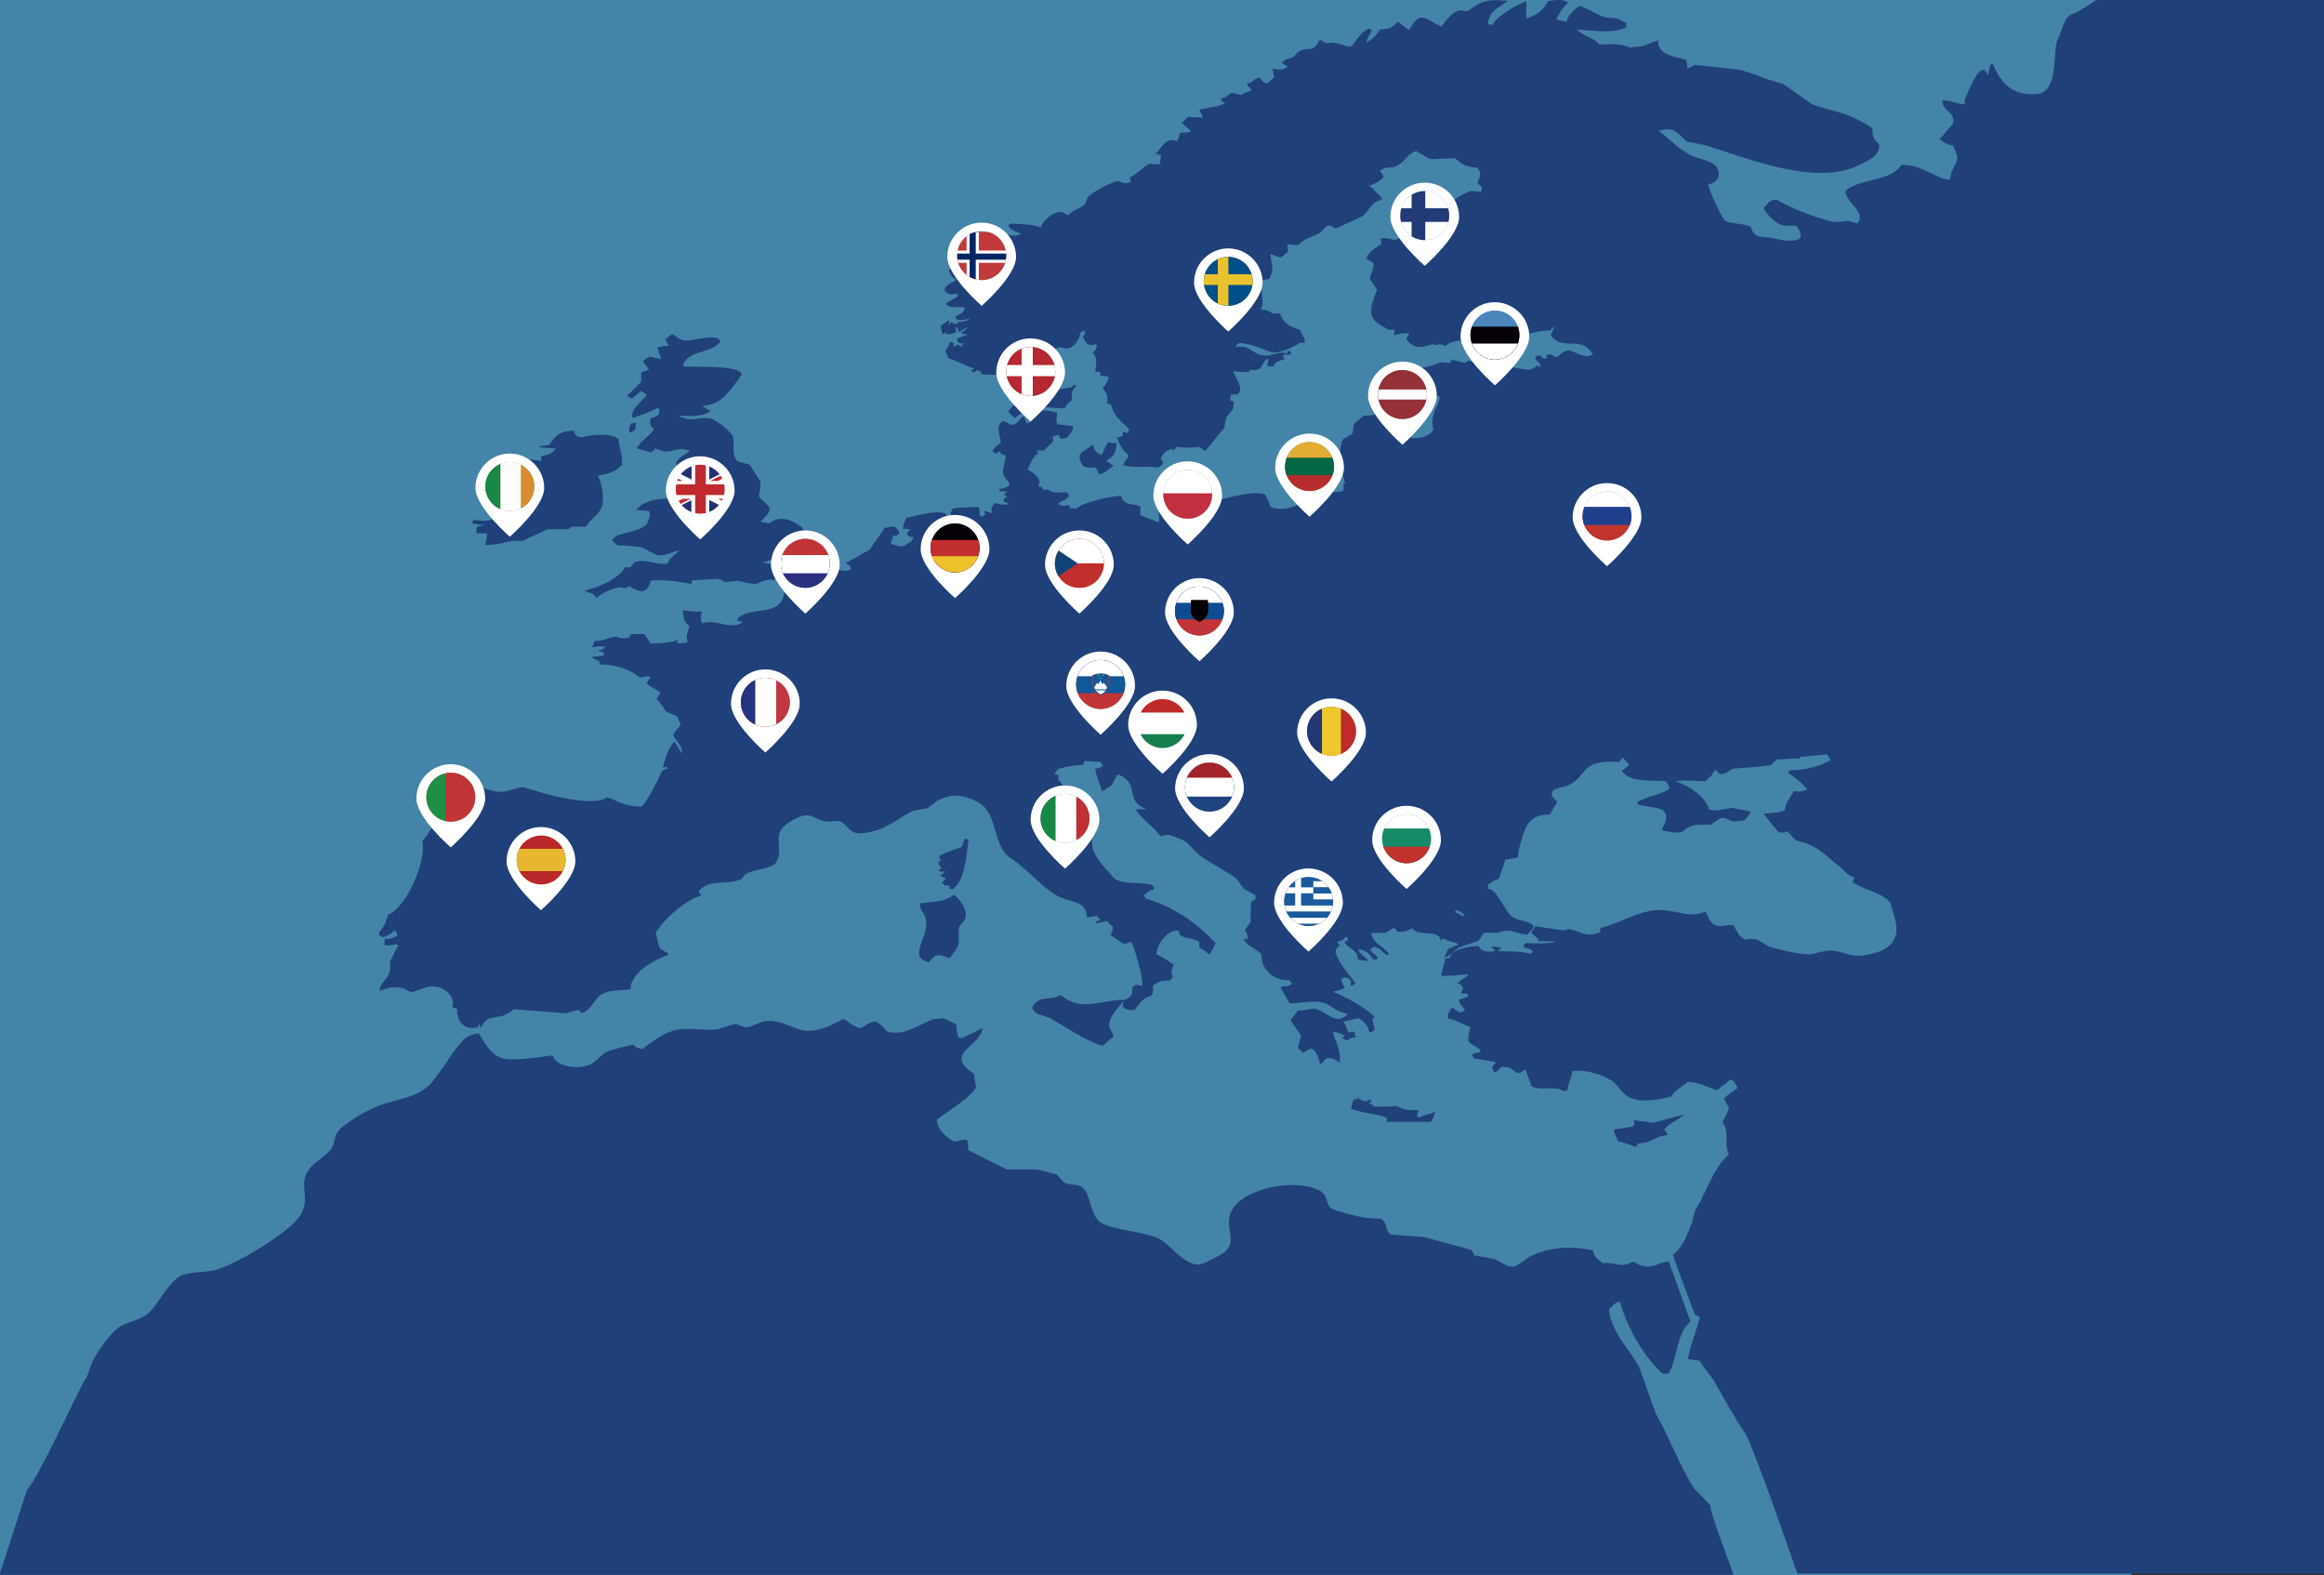 <?xml version="1.0" encoding="utf-8"?>
<!-- Generator: Adobe Illustrator 19.0.1, SVG Export Plug-In . SVG Version: 6.00 Build 0)  -->
<svg version="1.1" id="Capa_1" xmlns="http://www.w3.org/2000/svg" xmlns:xlink="http://www.w3.org/1999/xlink" x="0px" y="0px"
	 width="1291.4px" height="875.1px" viewBox="27.3 -148.6 1291.4 875.1" style="enable-background:new 27.3 -148.6 1291.4 875.1;"
	 xml:space="preserve">
<rect x="27.3" y="-148.6" width="1291.4" height="875.1" fill="#333333" stroke="none"/>
<style type="text/css">
	.st0{fill:#4484A8;}
	.st1{fill:#20407A;}
	.st2{fill:#FFFFFF;}
	.st3{clip-path:url(#SVGID_2_);fill:#828282;}
	.st4{clip-path:url(#SVGID_4_);fill:#FFFFFF;}
	.st5{clip-path:url(#SVGID_6_);fill:#C1342C;}
	.st6{clip-path:url(#SVGID_8_);fill:#20408D;}
	.st7{clip-path:url(#SVGID_10_);fill:#828282;}
	.st8{clip-path:url(#SVGID_12_);fill:#004F88;}
	.st9{clip-path:url(#SVGID_14_);fill:#EAC12E;}
	.st10{clip-path:url(#SVGID_16_);fill:#EAC12E;}
	.st11{clip-path:url(#SVGID_18_);fill:#828282;}
	.st12{clip-path:url(#SVGID_20_);fill:#FFFFFF;}
	.st13{clip-path:url(#SVGID_22_);fill:#223A75;}
	.st14{clip-path:url(#SVGID_24_);fill:#223A75;}
	.st15{clip-path:url(#SVGID_26_);fill:#828282;}
	.st16{clip-path:url(#SVGID_28_);fill:#4A85BB;}
	.st17{clip-path:url(#SVGID_30_);fill:#040006;}
	.st18{clip-path:url(#SVGID_32_);fill:#FFFFFF;}
	.st19{clip-path:url(#SVGID_34_);fill:#828282;}
	.st20{clip-path:url(#SVGID_36_);fill:#943137;}
	.st21{clip-path:url(#SVGID_38_);fill:#FFFFFF;}
	.st22{clip-path:url(#SVGID_40_);fill:#828282;}
	.st23{clip-path:url(#SVGID_42_);fill:#E2AC32;}
	.st24{clip-path:url(#SVGID_44_);fill:#B42C2D;}
	.st25{clip-path:url(#SVGID_46_);fill:#006742;}
	.st26{clip-path:url(#SVGID_48_);fill:#828282;}
	.st27{clip-path:url(#SVGID_50_);fill:#C13437;}
	.st28{clip-path:url(#SVGID_52_);fill:#0C4C92;}
	.st29{clip-path:url(#SVGID_54_);fill:#FFFFFF;}
	.st30{display:none;clip-path:url(#SVGID_56_);fill:#FFFFFF;}
	.st31{clip-path:url(#SVGID_58_);fill:#C13437;}
	.st32{clip-path:url(#SVGID_63_);}
	.st33{clip-path:url(#SVGID_64_);fill:#FFFFFF;}
	.st34{clip-path:url(#SVGID_69_);}
	.st35{clip-path:url(#SVGID_70_);fill:#0C4C92;}
	.st36{clip-path:url(#SVGID_72_);fill:#828282;}
	.st37{clip-path:url(#SVGID_74_);fill:#FFFFFF;}
	.st38{clip-path:url(#SVGID_76_);fill:#C03041;}
	.st39{clip-path:url(#SVGID_78_);fill:#828282;}
	.st40{clip-path:url(#SVGID_80_);fill:#C12E2E;}
	.st41{clip-path:url(#SVGID_82_);fill:#FFFFFF;}
	.st42{clip-path:url(#SVGID_84_);fill:#124377;}
	.st43{clip-path:url(#SVGID_86_);fill:#828282;}
	.st44{clip-path:url(#SVGID_88_);fill:#1A5A9D;}
	.st45{clip-path:url(#SVGID_90_);fill:#FFFFFF;}
	.st46{clip-path:url(#SVGID_92_);fill:#828282;}
	.st47{clip-path:url(#SVGID_94_);fill:#040006;}
	.st48{clip-path:url(#SVGID_96_);fill:#C12E2F;}
	.st49{clip-path:url(#SVGID_98_);fill:#EBC22C;}
	.st50{clip-path:url(#SVGID_100_);fill:#828282;}
	.st51{clip-path:url(#SVGID_102_);fill:#B72732;}
	.st52{clip-path:url(#SVGID_104_);fill:#FFFFFF;}
	.st53{clip-path:url(#SVGID_106_);fill:#FFFFFF;}
	.st54{clip-path:url(#SVGID_108_);fill:#828282;}
	.st55{clip-path:url(#SVGID_110_);fill:#178845;}
	.st56{clip-path:url(#SVGID_112_);fill:#FFFFFF;}
	.st57{clip-path:url(#SVGID_114_);fill:#BF3037;}
	.st58{clip-path:url(#SVGID_116_);fill:#828282;}
	.st59{clip-path:url(#SVGID_118_);fill:#233573;}
	.st60{clip-path:url(#SVGID_120_);fill:#EDC72D;}
	.st61{clip-path:url(#SVGID_122_);fill:#BF2A2A;}
	.st62{clip-path:url(#SVGID_124_);fill:#828282;}
	.st63{clip-path:url(#SVGID_126_);fill:#178845;}
	.st64{clip-path:url(#SVGID_128_);fill:#FFFFFF;}
	.st65{clip-path:url(#SVGID_130_);fill:#D78C2F;}
	.st66{fill:none;}
	.st67{clip-path:url(#SVGID_132_);fill:#828282;}
	.st68{clip-path:url(#SVGID_134_);fill:#C13742;}
	.st69{clip-path:url(#SVGID_136_);fill:#FFFFFF;}
	.st70{clip-path:url(#SVGID_138_);fill:#25347F;}
	.st71{clip-path:url(#SVGID_140_);fill:#B82729;}
	.st72{clip-path:url(#SVGID_142_);fill:#E6B72F;}
	.st73{clip-path:url(#SVGID_144_);fill:#828282;}
	.st74{clip-path:url(#SVGID_146_);fill:#1F8F45;}
	.st75{clip-path:url(#SVGID_148_);fill:#C13436;}
	.st76{clip-path:url(#SVGID_150_);fill:#828282;}
	.st77{clip-path:url(#SVGID_152_);fill:#2A2F80;}
	.st78{clip-path:url(#SVGID_154_);fill:#FFFFFF;}
	.st79{clip-path:url(#SVGID_156_);fill:#C13436;}
	.st80{clip-path:url(#SVGID_158_);fill:#828282;}
	.st81{clip-path:url(#SVGID_160_);fill:#C13437;}
	.st82{clip-path:url(#SVGID_162_);fill:#125997;}
	.st83{clip-path:url(#SVGID_164_);fill:#FFFFFF;}
	.st84{clip-path:url(#SVGID_166_);fill:#125997;}
	.st85{clip-path:url(#SVGID_168_);fill:#FFFFFF;}
	.st86{clip-path:url(#SVGID_170_);fill:#125997;}
	.st87{clip-path:url(#SVGID_172_);fill:#125997;}
	.st88{clip-path:url(#SVGID_174_);fill:#F1D227;}
	.st89{clip-path:url(#SVGID_176_);fill:#F1D227;}
	.st90{clip-path:url(#SVGID_178_);fill:#F1D227;}
	.st91{clip-path:url(#SVGID_180_);fill:#C13437;}
	.st92{clip-path:url(#SVGID_182_);fill:#C0292E;}
	.st93{clip-path:url(#SVGID_184_);fill:#253270;}
	.st94{clip-path:url(#SVGID_186_);fill:#253270;}
	.st95{clip-path:url(#SVGID_188_);fill:#C02C30;}
	.st96{clip-path:url(#SVGID_190_);fill:#253270;}
	.st97{clip-path:url(#SVGID_192_);fill:#253270;}
	.st98{clip-path:url(#SVGID_194_);fill:#C02C30;}
	.st99{clip-path:url(#SVGID_196_);fill:#253270;}
	.st100{clip-path:url(#SVGID_198_);fill:#253270;}
	.st101{clip-path:url(#SVGID_200_);fill:#C02C30;}
	.st102{clip-path:url(#SVGID_202_);fill:#C02C30;}
	.st103{clip-path:url(#SVGID_204_);fill:#A7A8AA;}
	.st104{clip-path:url(#SVGID_206_);fill:#A7A8AA;}
	.st105{clip-path:url(#SVGID_208_);fill:#A7A8AA;}
	.st106{clip-path:url(#SVGID_210_);fill:#253270;}
	.st107{clip-path:url(#SVGID_212_);fill:#253270;}
	.st108{clip-path:url(#SVGID_214_);fill:#828282;}
	.st109{clip-path:url(#SVGID_216_);fill:#1E4481;}
	.st110{clip-path:url(#SVGID_218_);fill:#FFFFFF;}
	.st111{clip-path:url(#SVGID_220_);fill:#A22329;}
	.st112{clip-path:url(#SVGID_222_);fill:#BF2A2A;}
	.st113{clip-path:url(#SVGID_224_);fill:#157F4E;}
	.st114{clip-path:url(#SVGID_226_);fill:#828282;}
	.st115{clip-path:url(#SVGID_228_);fill:#FFFFFF;}
	.st116{clip-path:url(#SVGID_230_);fill:#168B68;}
	.st117{clip-path:url(#SVGID_232_);fill:#C1322C;}
	.st118{clip-path:url(#SVGID_234_);fill:#828282;}
	.st119{clip-path:url(#SVGID_236_);}
	.st120{fill:#C2393B;}
	.st121{fill:#002663;}
</style>
<rect x="27.3" y="-148.6" class="st0" width="1184.3" height="875.1"/>
<g>
	<path class="st1" d="M977.9,688c-3.2-3.2-6-6.5-9.3-9.7c-8.3-13.4-13.9-28.7-21.3-41.7c-3.2-8.8-6-17.2-9.3-26
		c-5.6-10.2-14.8-18.1-16.7-31.5c2.3-2.3,2.8-3.7,6-4.6c4.6,14.8,12.5,29.2,22.7,39c0.9,1.4,2.8,1.4,4.6,0.9
		c5.1-8.8,4.2-22.7,12.1-28.7c-4.2-11.1-7.9-22.3-12.1-33.4c-7.4,0.5-9.7,6-19.9,0c-7,4.2-9.3,0-16.7,0.9c-2.8-2.3-4.6-2.8-5.6-7
		c-12.5-3.2-26.4-1.4-35.7,3.7c-2.3,1.9-5.1,3.7-7.4,5.1c-4.6,0.9-8.8-3.2-12.1-4.2c-3.7-0.5-7-1.4-10.7-1.9
		c-0.5-1.4-0.9-2.3-1.9-3.2c-8.8-2.3-17.2-4.6-26-7c-6-0.5-12.5-0.9-18.5-1.4c-3.2-1.9-1.9-7.4-5.6-8.8c-3.2,0-6-0.5-8.8-0.5
		c-4.6-0.9-14.4-3.2-18.5-5.1c-3.7-2.8-1.4-7.4-7-10.2c-14.4-7-39.9-0.5-46.8,8.8c-9.7,12.5,7.4,20.9-12.1,29.2
		c-2.8,1.4-6,3.7-9.3,3.2c-8.8-1.4-14.4-11.6-21.8-14.8s-25-4.6-31.1-8.3c-6.5-4.2-5.6-18.1-11.6-20.4c-3.2-1.4-6-0.5-8.8-1.9
		c-1.4-1.4-2.8-3.2-4.2-4.6c-3.7-0.9-7.4-1.9-11.1-2.8c-5.6,0-11.1,0-16.7,0c-7.4-3.7-14.4-7-21.3-10.7c0-1.9-0.5-3.7-0.5-5.6
		c-3.7-0.5-4.2,0.5-7.4,0.9c-4.2-2.3-9.3-6.5-9.7-12.1c3.7-3.2,21.3-13.9,21.8-18.5c-0.5-2.3-0.9-4.6-0.9-7
		c-17.6-11.6,2.8-14.4,4.6-25.5c-3.7,1.9-7.9,3.7-11.6,5.6c-0.5,0-1.4-0.5-1.9-0.5c-0.5-2.3-1.4-4.2-0.9-7c-2.3-1.4-5.1-2.3-7.4-3.7
		c-1.9,0.5-3.2,0.5-5.1,0.5c-5.6,1.4-16.7,10.2-26,7c-1.4-0.5-2.8-4.2-7-5.6c-3.7,0.5-5.1,2.8-8.3,3.7c-4.2-0.9-6-3.7-9.3-5.1
		c-5.1,2.8-10.2,5.6-16.7,6.5c-10.2,1.4-15.8-7-27.8-5.1c-2.3,0.9-4.6,1.9-7,2.8c-4.6,1.4-5.6-1.4-8.8-1.4c-3.2,0.9-6,1.9-8.8,2.8
		c-8.3,1.4-17.6-1.4-25,0.9c-7,1.9-12.1,6.5-17.6,10.2c-2.8-0.5-3.7-0.9-4.6-2.3c-2.3,0-12.5,2.8-14.8,3.7c-5.1,2.8-6,7-13,8.3
		c-7.9,1.4-16.2-1.4-17.2-6c-0.5-0.5-21.3,3.7-28.3,1.4c-7.4-2.8-9.3-8.8-13-13.9c-1.9,0.5-4.2,0.9-6,1.9
		c-5.1,2.3-15.8,21.8-21.8,27.4c-8.8,7.9-21.3,7.4-32,13c-3.7,1.4-15.8,8.8-18.1,12.1c-2.3,2.8-1.9,7-4.2,10.2
		c-3.2,4.2-8.8,6.5-12.1,11.1c-7.4,10.7,4.2,17.6-8.8,30.1c-8.3,8.3-30.6,21.8-42.2,25.5c-6,1.9-13,0.9-19.5,3.2
		c-7.4,2.8-13,16.2-19,21.3c-5.1,4.2-13,4.6-17.6,8.8c-5.1,4.6-10.2,12.1-13.4,18.1c-0.9,2.8-1.9,5.1-2.8,7.9
		c-4.2,6-27.8,58.4-33.4,63.1l-15.3,47.3h963.6v0C990.9,726.5,976.5,689.4,977.9,688z"/>
	<path class="st1" d="M543.4,386.1c0.9-1.4,2.3-2.3,3.7-3.7c3.2-0.9,5.6,0.5,7.9,1.4c1.9-2.8,5.1-5.6,5.1-9.7c0-2.3,0-4.6,0-7
		c0.5-1.9,2.3-3.2,3.2-4.6c2.8-4.6-3.2-12.5-6-13.9c-5.1,3.7-9.7,3.7-18.1,4.6c-0.5,0-0.5,0.5-0.9,0.5c0.5,4.2,3.7,5.6,3.7,10.2
		C542.5,373.6,531.8,382.9,543.4,386.1z"/>
	<path class="st1" d="M552.2,335.6c-0.5,0.9-0.9,1.4-1.9,1.9l-0.5,0.5c0.9,0.5,2.3,0.9,3.2,1.4c-0.9,0.9-1.4,1.4-2.3,2.3
		c0.5,0.5,0.9,0.9,1.4,1.4c0.9,0,2.3,0.5,3.2,0.5c-0.5,0.5-0.5,0.9-0.5,1.4c0.5,0,0.9,0.5,1.9,0.5c7-5.1,7.4-18.1,8.8-27.4
		c-0.5,0-0.9-0.5-1.4-0.9c-0.5,0.5-0.9,0.5-0.9,0.5c-0.5,1.4-0.9,2.8-1.4,4.2c-0.5,0.5-10.2,3.2-12.5,5.1c0,1.4,0,1.4,0.9,2.3
		c-0.5,0.5-0.9,0.5-1.4,0.9c0,2.3,0.9,2.3,1.9,3.7c-0.5,0-1.4,0.5-1.9,0.9C549.9,336,549.9,335.6,552.2,335.6z"/>
	<path class="st1" d="M383,69l0.5-0.5c0.9,0.9,2.3,1.4,3.2,2.3c-2.8,3.7-9.3,8.3-7.9,12.5v0.5c4.6-1.9,9.3-3.2,13.4-5.6
		c0.5,0,0.9,0,1.4,0c0,0.9,0,2.3,0,3.2c-1.4,1.4-2.8,1.9-4.6,2.3c-0.9,2.3-0.5,4.6,1.4,5.6c0.9,2.3-7.4,7-9.3,11.1
		c2.3,0.9,5.1,1.4,7.4,2.3c1.4-0.5,2.3-0.9,2.8-2.3c1.9,0.9,3.7,1.4,5.6,1.9c7,0,5.1-2.8,13.9-0.5c-2.8,2.3-6,3.2-7.9,7
		c0.5,2.3,1.9,2.8,3.2,4.6c1.9,0,3.7-0.5,5.6-0.5c0.5,0,0.5,0,0.5,0c-1.9,7-6,9.7-4.2,15.3c0,0.5,0,0.5,0,0.5
		c-11.1-0.9-21.3-0.5-26.9,5.6c0,0.5,0,0.5,0,0.5c2.3,0,4.6,0.5,7,0.5v0.5c0.9,1.9-0.5,4.6-1.4,7c-5.6,4.6-15.3,4.6-17.6,7
		c-0.5,0.5-0.9,0.9-1.9,1.4c0.9,1.4,2.3,2.3,3.2,3.2c4.2,0,8.8,0.5,13,0.9c3.2,1.4,6,3.2,8.8,4.6c0.5,0,0.5,0,0.5,0
		c0.5,0,0.5,0,0.5,0c5.1,0,7.9-1.9,11.6-2.8c-2.3,2.8-5.6,4.2-6.5,7.4c-7.4,0.9-11.6-2.8-18.1-0.9c-2.3,1.9-1.9,3.7-5.6,2.8
		c-2.3,6-15.3,11.6-21.8,13l-0.5,0.5c1.4,0.5,3.2,0.9,4.6,1.4c0.5,0.9,1.4,1.4,1.9,2.3c3.2-2.8,7.9-5.1,13-6
		c1.9,0.9,3.7,0.5,5.1-0.5c5.1,2.8,9.7,5.6,12.1-3.2c10.7-0.5,13,0.5,22.7,1.9c0-0.5,0-0.9,0-1.9c4.6-0.5,9.3-0.5,13.9-0.9
		c2.8,0,3.2,1.4,4.6,1.9c2.3-0.5,4.6-0.5,7-0.9c3.2,0.9,6,1.4,9.3,1.9c3.7-0.5,5.6-3.2,11.1-2.3c0.9-2.3,5.1-2.8,7.9-3.2
		c0.5-0.9,0.5-2.3,0.9-3.7H466c-0.9-0.5-12.1-2.3-15.3-2.8c6-0.9,21.3-7.9,22.3-11.6c0-2.8,0.5-5.1,0.5-7.4
		c-3.7-3.2-12.1-8.3-18.5-2.8c-1.9,0-3.2-0.5-5.1-0.9c8.8-8.3,4.6-7.4-0.9-13.9c-0.5,0,1.9-6.5,0.5-8.8c-1.9-3.2-3.7-6-5.6-8.8
		c-2.8-1.4-6-0.9-7.4-2.8c-2.8-3.7-0.9-8.3-1.9-13c-0.9-2.3-9.7-10.2-13.9-10.2c-7-0.5-7.9,2.3-15.8-0.9v-0.5
		c6.5,0.5,13.4,0.5,16.7-2.3c0.5,0,0.9,0,0.9,0c-1.4-0.9-3.2-1.9-4.6-2.8v-0.5c10.2,0.5,16.7-10.7,20.9-16.2c0.9-1.4,0.5-0.9,0-2.3
		c-4.6-3.7-22.7-2.8-31.1-3.2c-0.5,0-0.9-0.5-0.9-0.9c3.2-7.9,14.4-6.5,19.5-11.6c2.3-1.4,0.9-1.4,0.5-2.8c-6-2.8-15.3,2.3-20.9,0.5
		c-1.9-0.9-3.2-2.3-5.1-3.2c-1.4,0.9-2.3,1.9-3.7,2.8c0.5,1.4,0.9,2.3,1.9,3.7c-2.3,0-4.2,0.5-6.5,0.9c0.9,2.3,1.4,4.2,2.3,6.5
		c-2.3-0.5-3.7-0.5-6-1.4c-1.9,0.5-3.2,1.4-4.2,2.8c0.9,1.4,2.3,2.8,3.2,4.2c-0.9,1.4-3.2,0.9-4.2,1.9c0,1.9,0,3.2,0,5.1
		c0,0-7,7-7.9,7.9c0.9,0.5,1.9,0.9,2.8,1.4C380.2,71.3,381.6,70.3,383,69z"/>
	<path class="st1" d="M380.2,90.3c0-1.4,0.5-2.8,0.5-4.2c-0.9,0.5-1.9,0.5-2.8,0.5c-0.9,2.3-1.4,3.2-0.9,4.6
		c0.5,0.5,0.9,0.5,1.4,0.5C378.8,91.2,378.8,90.7,380.2,90.3z"/>
	<path class="st1" d="M296.3,143.1c-0.9,0.5-2.3,0.5-3.7,0.9c-0.9,1.4-0.5,2.3-0.5,3.7c1.9,0,3.7,0,5.6,0c0.5,2.3,0,3.7-0.9,6.5
		c6.5,0,10.7-1.4,15.3-2.3c1.9,0,3.7,0,5.6,0c4.6-2.3,9.3-4.2,13.9-6.5c3.7,0,7.9,0,11.6,0c0.5-0.5,1.4-0.9,1.9-1.4
		c2.8,0,5.6,0,7.9,0c2.3-4.2,6-6,7.9-9.3c3.2-5.1,0.5-15.8-1.4-19c7-1.4,9.3-1.9,13.4-6c0.5-5.6-1.4-9.3-1.9-14.4
		c-4.2-3.2-13.9-2.8-20.4-0.9c-3.2-0.5-4.2-1.4-4.2-3.7c-7.9,0-10.7,2.8-13.9,7.9c-1.4,0-2.8,0.5-4.2,0.5c-0.5,0-0.9,0.5-1.4,0.9
		c3.2,0,6,0.5,9.3,0.5c-1.9,2.8-4.2,3.7-7.9,4.2c-0.5,0.9-0.5,1.9,0,2.8c-6.5-0.9-13.9-1.4-18.5-3.2c-2.8,1.4-4.2,2.8-6,5.6
		c0,0.5-0.5,0.9-0.5,1.4c3.2-0.5,5.1-0.5,6.5,0.9c0.5,0,0.9,0,0.9,0c-2.3,1.9-3.2,1.4-3.2,4.2c-1.4,0-3.2,0.5-4.6,0.5
		c0.5,0.5,0.5,0.9,0.9,1.4c-0.5,0.5-1.4,0.9-2.3,1.9c2.3,1.4,14.4,3.7,17.2,2.8c0,0.9,0.5,1.4,0.5,2.3c-4.6,1.4-7,0.5-9.7,3.7
		c-0.9,0.9-0.5,0.9,0,1.9c-0.9,0.9-1.9,1.4-2.8,2.3c-0.5,0-0.5,0.5-0.9,0.5c2.3-0.5,5.1-0.5,7.4-0.5c-1.9,2.8-5.6,2.3-9.3,2.8
		c-1.4,0.9-2.3,3.2-3.7,4.2c-1.9,0.9-7,0.5-9.7,0c-0.5,0.5-0.5,1.4-0.9,1.9c2.3,0.5,4.6,0.9,7,0.9
		C296.3,143.1,296.3,143.1,296.3,143.1z"/>
	<path class="st1" d="M924.1,478.9c0.5,3.2,1.4,4.2,2.3,6.5c2.8,0.9,7.4,1.9,9.3,3.2c1.4-0.5,1.4,0,1.4-1.9c8.3,0,10.2-4.6,17.2-4.6
		c-0.9-0.9-1.4-2.3-2.3-3.2c3.2-3.7,7.9-5.1,11.1-8.3c-5.6,1.4-11.6,3.2-17.2,4.6c-3.2-0.5-6.5-0.9-11.1-1.4c0.9,0.9,0.9,1.9,0,3.2
		C934.3,477.5,925,478.9,924.1,478.9z"/>
	<path class="st1" d="M647.7,97.7c-1.9,0-3.2-0.5-4.6-0.5c-1.4,1.4-2.8,5.6-3.7,7c-2.8-1.4-4.2-2.3-4.6-5.1c0-0.5-0.5-0.5-0.5-0.5
		c-4.6,4.2-9.7,3.7-5.6,11.1c0.9,1.9,5.1,1.4,7.4,1.4c0.9,0.9,1.4,2.3,1.9,3.7c2.8,0,5.6-2.8,7.4-4.2c0.9-0.5,0.5,0,0.9-0.5
		c-1.4-0.5-2.3-1.4-3.7-2.3c-0.5,0-0.5-0.5-0.5-0.5C646.4,105.1,647.7,102.3,647.7,97.7z"/>
	<path class="st1" d="M598.1,77.3c6-0.5,12.5,0.9,20.9,0.9c0.9-1.9,1.4-2.8,3.7-4.2c0.5-4.6-0.5-5.1,2.8-8.3c-0.5,0-0.9-0.5-1.4-0.5
		c-0.5,0.5-0.9,0.9-1.4,1.4c-3.2,0.5-6,0.9-8.8,1.4c-3.2,1.4-5.1,5.6-8.8,6.5c-3.7,0.5-7.9,0.5-11.6,0.5c-2.8,0.9-4.6,3.2-6,5.1
		c1.4,1.4,2.3,2.3,3.7,3.7C593.5,81.5,595.8,81,598.1,77.3z"/>
	<path class="st1" d="M781.3,462.2c-0.5,0-1.4,0-1.9,0c-0.5,1.9-0.9,3.2-1.4,5.1c4.6,2.3,14.4,2.8,19.9,5.1c0,0.9,0,1.4,0,2.3
		c8.3,0,16.2,0,24.6,0c0.9-1.9,1.9-3.2,2.3-5.6c-2.8,1.4-5.6,1.4-8.8,3.2c-0.5-0.5-0.9-0.5-1.4-0.9c0.5-0.9,0.5-1.9,0.9-2.8
		c-0.5-0.5-0.5-0.5-0.5-0.5c-6,0.5-7.9-0.5-12.1-2.3c-4.2,0.5-7.9,0.5-12.1,0.5c-0.9-0.9-0.5-1.4-2.8-1.9c0.5-0.5,0.9-0.9,1.4-1.4
		c0,0-0.5-0.5-0.5-0.9c-0.9,0.5-1.9,0.9-2.8,1.4c-1.9-0.9-3.2-0.9-4.2-2.3c0-0.5,0-0.9,0-0.9C781.3,460.8,782.2,460.8,781.3,462.2z"
		/>
	<path class="st1" d="M1192.2-148.6c0,0-8.9,5.8-11.4,7.1c-5.2,1.6-5.8,3.1-9.7,14.3c-3.9,4,1.5,29.8-12.2,30.9
		c-26.6,2.1-22.6-30.4-27-10.3c-4.4-12.2-12.9,15.6-12.9,13c0,0.9,0,1.8,0,2.8c-0.7,0-1.4,0-2.1,0c-4.2-0.9-6.5-2.3-10.2-1.9
		c-0.5,5.6,7.4,6.5,6,12.5c-2.3,2.8-4.6,5.6-7,8.3l-0.5,0.5c1.9,1.9,4.2,3.2,7.4,3.7c4.2,8.8,1.9,7.9-0.9,14.8
		c-0.5,0.9-0.5,2.3-0.9,3.7v0.5c-7.9-0.5-15.8-8.8-26.9-8.3c-5.6,9.3-23.2,7.4-31.1,14.4c0,6.5,12.1,12.1,6.5,18.1
		c-1.4-0.5-3.2-0.9-4.6-1.4c-3.2,0-6.5,1.4-11.1,0c-10.2-2.8-20.9-7-28.7-11.6c-5.1-0.5-5.1,2.8-7.4,4.2c0,2.3,5.6,7.9,8.8,9.3
		c2.8,1.4,7,0.5,9.3,0.9c7.4,10.2-4.6,8.8-12.5,7c-3.7-0.9-7.9-0.5-10.2-1.9c-1.4-0.9-2.3-3.2-2.8-4.6c-3.7-1.9-9.7-1.4-13.9-3.2
		c-1.9-0.9-9.3-17.2-9.7-20.4c6-0.9,7.9-6.5,3.7-10.7c-3.2-2.8-10.7-3.7-14.4-6c-6.5-3.7-11.1-8.8-16.7-13c10.2-3.2,11.6,3.7,15.8,6
		c3.2,0.5,6.5,1.4,9.7,1.9c23.2,7,61.2,23.2,85.8,11.1c5.6-2.8,11.6-5.1,11.1-11.6c-3.2-2.8-3.7-4.2-3.7-8.8
		c-4.2-2.8-9.7-6-15.3-7.9c-6-1.9-11.6-3.2-17.6-5.1c-5.6-3.7-11.1-7.9-16.7-11.6c-3.2-0.9-6-1.9-9.3-2.8c-4.6-1.9-9.7-3.7-14.8-5.1
		c-8.3-0.9-16.7-1.9-25-2.8c-1.4,0.9-2.8,1.4-4.2,2.3c0-1.9-0.5-3.7-0.5-5.1c-8.3-1.9-15.8-3.2-15.8-10.7c-3.2,0.9-6,2.3-8.8,3.2
		c-2.3,0.5-4.6,0-6.5,0.9c-5.6-2.8-10.2-1.9-17.2-1.9c-2.8-3.7-9.3-4.6-12.5-8.3c11.1,0.9,21.3,2.3,27.4-1.4c0-0.9,0-1.4,0-2.3
		c-1.4-0.5-2.3-0.9-3.7-1.9c-3.2-1.4-6.5-0.5-8.8-1.4c-4.6-1.4-7.9-4.6-13.4-6c-3.2,1.9-6.5,5.1-7.4,8.8c-1.9-0.5-3.7-0.9-5.6-1.4
		c2.3-4.6,3.2-6,6.5-9.3c-2.3-2.3-7.4-1.4-11.1-0.9c-2.3,4.6-6,7.9-12.1,9.7c0-3.2,0-6.5,0-9.7c-6.5,2.8-15.8,7.9-19,13.4
		c-0.9-0.5-1.4-0.5-2.3-0.5c0.9-8.3,6-8.8,11.1-13c-13-1.4-15.3,0.9-22.3,5.6c-1.4,0.5-3.7-0.9-5.6,0c-3.7,1.4-7.4,6-8.8,8.8
		c-8.3-3.7-12.1-10.2-18.1,1.9c-1.9-1.4-3.7-2.8-5.6-4.2c-0.5-0.5-0.5-0.5-0.9-0.5c-2.3,2.8-4.2,4.2-9.7,4.2
		c-1.9,3.2-4.2,5.6-7.9,7.4c0.9-2.3,1.9-4.6,3.2-6.5c0,0-0.5-0.5-0.5-0.9c-0.5,0-0.5-0.5-0.9-0.5c-4.2,1.4-7.4,7.4-10.2,10.2
		c-6.5-0.9-7.4-3.2-13.9-1.9c-0.9-0.9-2.3-1.4-3.2-2.3c-4.2,8.3-5.1,3.7-11.1,6.5c-3.2,1.4-1.9,3.7-7.4,4.6
		c-0.9,0.5-1.9,0.9-2.8,1.9c0.9,0.9,2.3,1.4,3.2,2.3c-2.3,1.9-5.1,1.9-8.3,0.9c0.5,1.9,0.5,3.2,0.9,5.1c-1.4,0.9-2.3,1.9-3.2,2.8
		c-0.5,0-0.5,0.5-0.9,0.5c-1.9-0.9-2.8-1.4-3.7-3.2c-0.5,0-0.5,0-0.5,0c-2.8,0-3.2,2.8-6.5,3.2c-0.5,0.9,0.5,1.9,1.9,2.8
		c0,0.5,0,0.9,0,1.4c-2.8,0.5-3.7,0.9-5.1,2.3c-1.9-0.5-3.2-0.9-5.6-1.4c-2.3,1.4-2.8,2.8-6,3.2c0.5,1.4,0.5,1.9,2.3,2.3
		c-1.9,2.3-9.7,2.8-13.4,3.7c-0.5,0-0.5,0.5-0.9,0.5c0.9,1.4,1.4,2.8,2.3,4.2c-2.8-0.5-5.1,0-8.3-0.5c-1.4,0.9-2.3,2.3-3.7,3.2
		c1.4,1.9,3.7,2.8,5.1,5.1c-1.9,0.5-4.2,0.5-6,0.5c-0.5,1.4-0.9,3.2-1.4,4.6c-7.4-1.9-8.3,3.2-12.1,7c0.9,0.5,1.9,0.5,2.8,0.9
		c0,1.9-0.5,3.7-0.5,5.1c-2.3,0-3.7,0-5.6-0.5c-4.2,2.3-7,5.6-11.1,7.9c0,0.9,0.5,1.4,0.5,2.3c-3.2,1.4-4.2,0.5-7.4-0.5
		c-4.6,1.4-13.9,6-16.7,9.3c-0.5,1.4-0.9,2.3-1.4,3.7c-2.3,2.3-6.5,2.8-8.8,5.6c0,0-0.5,0.5-0.9,0.5c-0.5-0.5-1.4-0.9-2.3-1.4
		c-3.7-2.3-12.1,4.6-12.5,8.3c-4.2-1.9-9.7-1.9-16.2-2.3c-0.5,0-1.4,0.5-1.9,0.9c0.5,2.3,3.7,3.7,7,4.6c-3.7,2.8-7.9,0-13-0.5
		c-1.9,3.2-1.4,4.2-5.6,5.1c-4.6-1.4-7,1.4-12.5,2.3c-0.5,0.5-0.9,1.4-0.9,1.9c0.9,1.9,3.2,2.3,4.6,3.2c0,0.5,0,0.5,0,0.9
		c-3.2,0-6.5,0-9.7,0c-1.4,2.8-0.9,5.6-3.2,7.9c1.4,1.9,1.4,3.7,4.2,4.6v0.5c-2.8,1.9-4.6,1.9-6.5,5.1c0.5,0.5,0.5,0.9,0.5,1.4
		c1.9,1.4,3.2,1.9,6,0.9c0.5,0.5,0.9,0.9,1.4,1.4c-2.3,1.4-4.6,2.8-7,4.2c1.9,3.2,5.1,1.4,10.7,2.3c-0.9,2.3-1.9,3.7-4.2,4.2
		c-0.5,0.5-0.9,0.9-1.4,1.4c0.5,0.5,1.4,0.9,1.9,1.4c2.8,0,4.2-0.5,6.5-0.9c-1.9,1.4-3.7,1.9-7,1.9c0,0.5,0,0,0,0.9
		c-1.4,0.5-2.3,0-3.7-0.9c-0.5,0.5-0.5,0.9-0.5,1.4c-0.5,0-0.5,0-0.5,0c0-0.5,0-0.9,0-1.9v-0.5c-1.9,0.9-3.2,2.3-4.6,3.2
		c0,1.4,0.5,2.3,0.5,3.7c0.5,0.5,0.9,0.5,1.4,0.9c0-0.5,0.5-0.9,0.5-1.4c0.5,0.5,0.9,0.9,0.9,1.4c2.8,0,3.2-0.5,5.1-0.9
		c0-1.4,0-2.3,0-3.2c0.9,0.5,1.4,0.9,1.4,2.8c0.5,0,0.5,0,0.5,0c1.4-0.9,3.2-1.9,4.6-2.8c-0.9,1.9-2.3,2.3-3.7,3.2
		c1.4,0.9,1.9,0.9,4.2,0.9c-1.9,0.9-4.2,1.4-6,2.3c-0.5,0.9-0.5,0.5,0,1.9c2.3,1.4,1.4,0.9,5.1,0.9c-1.9,0-2.3,0.5-3.2,1.4
		c0.5,0,0.9,0.5,0.9,0.9c-1.4-0.9-2.8-2.3-4.2-0.9c0,0-0.5,0.5-0.9,0.5c0-0.9,0-1.4,0-2.3c-0.9,0-1.4-0.5-2.3-0.5
		c0,2.3-0.9,3.2-2.3,4.6c0.5,1.4,0.9,3.2,1.9,4.6c6,1.9,8.8,4.2,14.4,5.6c-0.9,0.5-1.4,0.9-2.3,1.4c0.9,0,1.4,0.5,1.9,0.9
		c0.5-0.5,1.4-0.9,1.9-1.4c1.4,0.5,2.3,0.9,2.3,2.3c3.2,0.5,13.9,0.5,17.6-0.9c6-4.2,13-6.5,19.5-10.2c2.3-1.4,2.8-2.8,5.6-3.7
		c1.9-0.5,4.2,1.4,7,0c3.2-1.9,4.6-5.1,5.6-8.8c0.9,0,1.4-0.5,2.3-0.9c0,2.3,0,2.3-1.4,3.7c1.9,2.8,1.9,5.6,7.4,4.2
		c0,0.5,0.5,0.5,0.5,0.5c0,2.3-1.4,2.8-2.3,4.6c2.8,1.4,1.9,7,1.4,10.2c0.9,0,1.9,0,2.8,0c0,0.9,0,1.4,0,2.3c2.8,0,2.8,0,4.6,0.5
		c0,1.9-1.9,4.6-3.2,6.5c1.9,2.3,3.2,3.7,2.3,8.3c0.5,0,1.4,0.5,2.3,0.5c1.4,6.5,6,9.7,10.2,13.9c-0.5,0.5-0.5,0.9-0.9,1.9
		c-0.9,0-1.9-0.5-2.8-0.5c0,0.9,0,1.4,0,2.3c-0.9,0-2.3,0.5-3.2,0.9c1.4,3.7,3.2,7.4,6.5,9.7c-0.9,2.8-2.3,3.2-3.2,5.6
		c7.4,1.9,13.4,0,19.5,1.4c0.5-0.5,1.4-0.9,1.9-1.4c1.9-1.4,0.5-1.9-0.5-3.7c1.4-2.3,2.3-4.2,5.6-5.1c0.9-0.5,0.5,0,1.9,0.5
		c0.5-0.5,0.5-0.9,0.9-1.9c5.6,0.5,8.8,0.5,13,0c0.9,0.5,1.9,0.9,2.8,1.9l0.5,0.5c3.7-4.2,7-8.8,10.7-13c0.5-1.9,0.5-3.7,0.9-5.1
		c0.9-2.3,2.8-3.2,3.7-5.1c0.9-0.9,0-2.3,0.9-4.2c-0.9-0.5-1.4-0.5-2.3-0.9c0-1.4,0.5-2.3,0.5-3.2c0.9,0,2.3,0,3.2,0
		c5.1-2.3-1.4-10.2-1.9-13c2.8,0.5,6,0.5,8.8,0.5c0-0.5,0.5-0.9,0.5-1.4c8.3,1.9,6-5.1,10.2-6c0,1.4-0.5,2.3-0.5,3.7
		c0.5,0.5,0.5,0.5,0.5,0.5c0.9,0,1.9,0,2.8,0c0.9-2.3,2.8-3.2,6-3.7c-0.5-0.9-0.5-1.9-0.5-2.8c1.4,0,2.8,0,4.2,0c0-0.5,0-0.9,0-1.4
		c-0.5,0-0.5-0.5-0.5-0.5c-0.5,0-0.9,0-1.4,0c0,0.5,0,0.9,0,1.4c-4.6-1.9-8.8,1.9-13.9,0.9c-5.6-0.9-7.4-6-14.4-4.6
		c-0.5,0-0.5,0-0.5,0c0.5-0.9,0.9-1.4,1.4-1.9c2.3-1.4,14.8,3.2,18.1,4.6c3.7,1.9,14.8-3.7,16.2-5.1c0.9,0,1.9,0,2.8,0
		c0-3.7-1.9-4.2-2.8-7.4c-6-0.9-9.7-4.6-11.1-8.8c-1.4,0-2.3,0-3.7,0c-1.9-0.9-2.8-1.9-6.5-2.3c-0.5,0-0.5-0.5-0.5-0.5
		c2.8-1.4-0.9-12.1,0.9-15.8c1.4,0,2.8-0.5,3.7-0.5c3.7-6.5,0.9-7.9,0.9-13.9c1.9,0.5,3.7,1.4,5.6,1.9c1.4-0.9,2.3-1.9,3.7-2.8
		c0.9-1.4,0-3.2,0-4.6c1.9,0,4.2,0.5,6,0.5c4.2-4.2,6-3.7,11.6-6.5c2.3-1.4,2.8-3.7,6-4.6c0.9,0.5,2.3,1.4,3.2,1.9
		c5.1-2.3,10.2-4.6,15.3-7c3.7-3.2,4.2-7.4,9.7-8.8c0.5-0.5,0.9-0.9,0.9-0.9c-1.4-2.3-4.2-3.7-5.1-5.6c-0.5,0-0.5-0.5-2.3-1.4
		c2.8-0.9,6.5-2.8,7.9-4.6c0.9-0.9-0.9-2.8-1.9-3.7c4.2-3.2,5.6-0.9,9.3-2.8c5.1-2.3,5.6-6.5,11.1-8.3c2.3,1.4,4.6,2.8,7,4.2
		c1.4,0.9,11.1-0.5,14.8,0c3.2,2.8,5.1,4.6,12.1,5.1c0.5,0.9,0.9,1.4,1.4,2.3c0.5,1.9-0.5,4.6-1.4,6c0.9,0.9,1.4,1.4,2.3,2.3
		c0.5,0.5,0,1.4,0,2.8c-1.9,0-3.7-0.5-5.6-0.5c-4.6,0.5-27.4,16.7-31.1,19.9c-0.5,0-0.9,0-1.4,0c-0.5-0.9-0.9-1.4-1.4-2.3v-0.5
		c-4.6,3.2-1.9,7.9-8.8,10.2c-3.2-0.9-5.1-1.4-7.9-0.9c0.5,0.9,0.5,2.3,0.5,3.2c-3.7,2.3-6.5,3.7-8.3,7.9c1.4,0.9,2.8,1.9,4.2,2.8
		c-0.5,3.7-1.4,5.6-2.3,8.3c1.4,2.3,2.8,4.2,4.2,6.5c-0.9,1.4-1.4,3.2-1.9,4.6c-2.8,7.4-1.9,12.1,4.6,15.3c2.8,1.4,3.2,2.8,7,1.9
		c0,1.4-0.5,2.3-0.5,3.2c2.8-0.5,5.1-1.4,8.8-0.9c-0.5,0.9-1.4,1.9-1.9,2.8c0.9,1.4,1.9,2.8,3.7,3.7c2.8,2.3,9.3,0,11.6-0.9
		c0,0,0,0.5,0,0.9c3.2-0.5,4.2-0.9,6.5,0.5c2.3-2.3,4.2-2.3,7.9-3.2c0,0,0.5,0.5,0.5,0.9c2.3-0.9,7-0.9,8.3-3.2
		c0.9,0.5,2.3,1.4,3.7,2.3h0.5c1.4-3.2,5.1-1.4,7.9-2.8c1.4-0.5,1.9-2.3,2.3-3.7c0,0.9,0,1.4,0,2.3c1.9,0.5,3.2,1.4,5.1,1.9
		c1.4-0.9,1.9-1.9,4.2-1.9c1.4,0.9,2.3,1.4,3.2,1.9c2.8-1.9,9.7-3.2,14.8-3.2c0.5-0.9,0.9-1.4,1.4-1.9c1.4,0-0.9,3.2-1.4,4.6
		c7,9.3,17.2-0.5,23.6,10.7c-0.9,0-1.4,0.5-2.3,0.9c-4.6,0-6.5-1.9-10.7-3.2c-3.7,0-4.6,2.3-7,3.7c-2.8-0.5-2.8-1.9-5.1-1.4
		c-0.9,0.9-0.9,0.5-0.5,1.9c-1.4,0.9-2.8,0-3.7-1.4c-0.5,0-1.4,0-1.9,0c-0.5,0.9-0.9,1.4-0.9,1.9c1.4,1.9,3.2,2.3,2.8,4.6
		c-0.5,0-0.9-0.5-1.4-0.9c-0.9,0-3.2,2.8-5.6,2.3c-8.3-0.9-14.4-2.8-22.3-4.2c-4.2-0.9-8.3,0.5-10.2-0.9c-0.9,0.5-1.9,0.9-2.8,1.4
		c-2.3-0.9-4.6-1.4-7-1.9c-0.5,0.9-0.5,1.4-0.9,1.9c-2.3-0.5-3.2,0-5.1-0.5c-4.6,1.9-7.4,3.2-14.4,3.2c0.5,1.9,0.5,2.3-1.4,2.8
		c0.5,2.8,0.5,4.2,1.4,7c0.9,0,1.4-0.5,2.8-0.9c-0.5,2.3-0.5,4.6-0.9,7c2.8,0.9,4.2,1.4,6,2.3c1.4-0.9,2.8-1.9,4.2-2.8
		c0.5,0,1.4,0.5,1.9,0.9c-1.9,6.5-5.6,10.2-3.7,18.1c-2.8,4.6-12.1,6.5-16.7,2.3c-0.5-1.9-1.4-3.2-1.9-5.1c-1.9-1.4-4.2-3.2-6.5-4.6
		c0-0.5,0-1.4,0-1.9c-5.6-0.5-7.9,1.9-13.4,1.4c-1.9,1.4-3.7,3.2-5.6,4.6c-0.5,1.9-0.5,3.7-0.9,5.6c-1.9,0.9-3.2,1.9-5.1,2.8
		c-3.7,5.6,0,20.9,0.9,24.1c-0.5,0.9,0,0,0.5,0.9c-0.5,0-0.9,0-1.4,0c0,1.4,0.5,1.9,0,3.7c-4.2,1.9-13,0-18.5-0.9
		c-0.9,2.3-1.4,4.6-1.9,7c-7,2.3-11.6,6-20.4,2.8c0-1.9-0.9-3.7-1.9-5.1c0.5-3.7-10.7-2.3-14.4-1.4c-15.8,2.8-27.4,9.3-45.4,9.3
		c0,2.8,0.5,3.7,0,6c-3.7-1.4-7-2.8-10.2-4.2c0-1.4,0-3.2,0-4.6c-3.7-2.3-9.3,0-10.7-6c-2.8-0.5-22.3,3.7-24.6,7c-1.4,0-2.3,0-3.7,0
		c-0.5-0.9-0.5-1.4-0.5-1.9c-0.5,0-0.5,0-0.5,0c-1.9,0.5-3.2,0.5-5.1,0c0-0.5-0.5-0.5-0.5-0.9c2.8-1.9,4.2-1.9,6-4.2
		c-0.5-0.9-0.9-1.4-0.9-1.9c-2.3,0-5.1,0-7.4,0c-2.8-0.5-2.8-2.3-6-1.4c-0.9-1.9-0.9-1.9-3.2-1.9c3.2-3.7-2.3-7.9-5.6-9.3
		c1.4-3.7,3.2-7.4,6-9.3c-0.5-0.5-0.9-0.9-0.9-1.4c1.4,0,2.8,0,4.2,0c1.9-3.2,6-3.7,4.6-7.9c0.9,0,2.3-0.5,3.2-0.9
		c0.5,0.9,0.9,1.4,1.4,2.3c1.4,0,2.3-0.5,3.2-0.5c0.9-0.9,4.6-5.1,3.2-6.5c-2.8-0.5-5.6-0.9-7.9-0.9c-1.4-0.9-0.9-4.2-0.5-6.5
		c-3.2-1.4-7.9-1.4-12.5-1.4c-0.9,2.3-1.4,4.2-2.3,6.5c-0.9,0.5-0.9,0.5-2.3,0.5c-0.5-1.4-0.9-2.3-1.4-3.7c-2.3,0.9-3.2,3.7-5.6,4.6
		c-1.9,0.5-4.6-1.9-6.5-1.9c-4.2,4.2-0.5,7.9-0.9,12.1c-1.9,1.4-3.2,2.3-4.6,4.6c0.9,0.5,1.4,0.9,2.3,1.4c0.5-0.5,0.9-0.9,1.4-1.4
		c1.4,0.9,0.9,1.9,3.7,2.3c0,2.8-1.9,7.9-1.4,10.2c0.5,2.3,3.2,3.7,3.7,6.5c-1.9,0.9-3.2,1.9-6,1.9c0,1.9,1.9,1.4,4.6,1.4
		c-0.5,0.9-0.9,0.9-1.9,1.4c0.5,0.5,0.9,0.9,1.9,1.9c-0.5,0-1.4,0.5-1.9,0.9c0,0.5,0,0.9,0,1.4c0.9,0.5,2.3,0.9,3.2,1.4
		c-2.8,0.9-5.6,0-8.3-0.5c-1.4,2.3-2.3,2.8-1.4,5.6c-1.4-0.5-3.2-0.9-4.6-1.4c0.5,0.5,0.5,1.4,0.9,2.3c-0.5,0-0.9,0.5-1.4,0.9
		c0,0-0.5,0-0.9,0s-0.5-0.5-0.9-0.5c0-1.4,0-2.3-0.5-4.6c-5.6,0-11.1,0-14.8,0.9c0,0.9-0.5,1.4-0.9,2.3c0,2.3,1.4,1.9,2.3,3.2
		c0,0.5-0.5,0.5-0.5,0.9c-0.5,0-0.9,0-1.4,0c-0.9-1.4-2.8-2.3-3.2-3.7c-5.6-2.3-16.7,1.4-21.8,2.3c-0.9,2.3-1.4,2.8-1.9,6
		c1.4,0,2.8,0.5,4.2,0.5c-0.9,0.9-1.4,0.9-1.9,2.8c0.9,0.9,1.4,1.4,3.7,1.4c-0.9,3.2-2.8,2.8-4.6,4.6c-2.8,1.4-4.6,0-8.3-0.9
		c0.9-1.4,0.9-2.3,1.4-4.6c1.4,0.5,0.9,0,2.3,0c0.5-0.5,0.9-0.9,1.4-1.4c-0.9-1.9-1.9-2.8-3.2-3.7c-1.9,0.5-3.2,0.5-5.1,0.9
		c-2.8,4.2-5.6,7.9-8.3,12.1c-4.6,2.3-8.8,5.1-13.4,7.4c1.9,0.9,2.8,1.9,3.2,3.2c-3.2,2.8-7.4-0.5-11.6,0.5
		c-3.2,1.4-6.5,2.8-9.7,4.2c-1.9,0-3.7,0-5.6,0c-2.3,0.9-5.1,1.9-7.9,2.8c-3.2,5.1-1.9,11.1-7.9,13.9c-6.5,2.8-14.4,1.4-19.9,5.6
		c-0.5,0.9-0.9,1.4-0.9,1.9c0.9,0,2.3,0.5,3.2,0.9c-7.4,4.6-14.4-2.3-22.7,0.5c-0.9-2.3-0.9-3.7,0-6.5c-4.2,0-6.5,0-10.7-0.9
		c0,3.2,0.9,7.4,3.7,8.8c-0.9,3.7-2.3,6.5-0.9,8.8c-1.4,0.9-3.7,0.9-6,0.9c0-0.5,0.5-0.9,0.5-1.9c-3.2,1.4-11.6,2.3-15.3,1.9
		c-0.9-1.9-2.3-3.2-3.2-5.1c-2.8,0-5.1,0-7.4,0c-0.5,0.5-0.9,1.4-1.4,1.9c-1.9,0.9-6,0-6,0l-0.5-0.5c-4.2,0-7.9,2.8-12.5,2.3
		c-0.5,1.4-0.9,2.3-1.4,3.7c2.3-0.5,4.2-0.9,7.4-0.5c-1.4,1.4-1.4,1.9-3.7,1.9c-0.5,0.9,1.9,0.9,2.8,1.4c0,0.5,0,0.9,0,1.4
		c0,0.5,0,0.5,0,0.5c-2.3,0-4.2,0.5-6.5,0.5c0.5,1.4,3.2,1.4,4.2,2.8c0,0.5,0,0.9,0,1.4c8.3,0,17.6,2.8,22.3,7.4
		c1.4-0.5,3.2-0.5,4.6-0.9c0.5,0,0.9,0.5,1.4,0.9c-0.9,0.9-1.4,1.9-2.3,2.8c1.9,2.3,5.6,3.7,7.9,5.6c-0.9,0.9-1.4,2.3-2.3,3.2
		c1.9,2.3,3.7,4.6,5.1,7c6.5,3.7,6,0.5,8.3,7.9c-1.9,1.9-3.2,3.2-4.2,5.6c1.9,3.2,5.1,5.6,5.1,10.2c-1.4-2.3-2.8-4.2-4.2-6.5
		c-0.5,0-0.5,0-0.5,0c-2.8,3.2-5.1,9.3-6,14.4c0.5,0,0.9-0.5,1.9-0.9c0,0.5,0.5,0.9,0.9,1.4c-1.4,0-2.3,0.5-3.2,0.9
		c-3.2,7-7,14.4-11.1,19.9c-8.8,0.5-13-2.8-19.5-5.1c-5.6,4.2-19.9,1.4-28.7-0.5c-4.2-0.9-17.6-5.1-18.5-5.1
		c-4.2,0.5-9.7,3.7-15.3,2.3c-7-1.4-11.1-5.6-19.5-3.2c-0.9,1.4-2.3,3.2-3.2,4.6c-1.4-0.5-3.2-0.5-4.6-0.5c-5.6,0-8.8,0.9-12.1,4.2
		c0,0.9-0.5,2.3-0.5,3.2c4.6,0.9,6.5,3.7,7,7.9c0.5,0.9-6,10.2-7.4,11.6c2.8,10.2-8.8,37.1-19,40.8c-0.9,4.2-2.8,7.4-5.1,10.2
		c0.5,1.9,0.5,1.4,2.3,2.3c2.3-0.9,4.2-1.4,5.6-3.2c0.5,0,0.9-0.5,1.4-0.5c0.5,0.9,0.9,1.9,0.9,2.8c-2.3,1.4-3.7,1.9-7,1.9
		c0,0.5,0,0.5,0,0.5c0,0.9,0,1.9,0,2.8c1.9,0.5,4.6,0,7-0.5c0,0.5,0.5,0.9,0.5,0.9c-1.4,2.8-3.2,6-4.2,8.3l-0.5,0.5
		c0.5,1.4,0.9,4.6-0.9,7.9c-1.4,2.3-4.6,5.1-4.6,7.9v0.5c3.7-1.4,7.9-2.8,13-1.4c1.9,0.5,2.8,2.3,5.6,1.9c2.8-0.9,5.6-1.9,8.3-2.8
		c8.8-1.4,15.3,5.6,13.4,11.1c0.9,0.5,1.9,0.9,2.8,1.4c-0.5,5.6,2.8,11.6,10.7,10.2c0.9-0.5,0.9-0.5,1.4-1.9c0.5,0,0.5,0,0.5,0
		c0,0.9,0,1.4,0,1.9c0.5,0,0.5,0,0.5,0c3.2-6,5.1-5.1,12.1-6.5c2.3-0.9,4.2-2.3,6.5-3.7c9.7,0.9,19.5,1.4,28.7,2.3
		c1.9-0.5,3.7-1.4,7-1.9c0.5,0.5,1.4,1.4,1.9,1.9c5.1-2.8,5.1-4.6,8.8-8.8c4.2-4.6,11.1-3.7,18.1-4.6c0.9-1.4-0.5-1.4,0.5-3.2
		c3.2-7.9,12.5-13,20.4-15.8c0,0,0-0.5,0-0.9c-1.4-0.9-3.2-1.9-4.6-2.8c-0.9-2.8-1.4-5.6-2.3-8.3c3.7-7.4,17.2-19,25-20.9l0.5-0.5
		c-0.9-0.9-1.4-0.9-1.4-2.3c6.5-7,15.3-2.8,23.6-6.5c0.9-0.9,1.4-1.9,2.3-2.8c4.6-2.8,12.5-2.3,16.7-6c6-9.7-5.1-16.7,10.7-24.6
		c9.7-5.1,10.2,0.9,18.1,1.4c1.9,0.5,4.6-0.9,7.4,0c3.7,1.9,5.1,7.4,12.1,6.5c13.4-1.4,18.5-7.9,28.3-12.5c2.3-0.5,5.1-0.9,7.9-1.4
		c1.4-1.4,3.2-2.3,4.6-3.7c7.9-4.6,14.8-4.2,23.6,0.5c11.1,6,7.4,24.1,18.1,31.1c9.3,6,16.2,15.3,25,20.4
		c7.9,4.6,16.7,2.3,17.2,12.5c1.9-0.5,3.2-0.5,5.1-0.9h0.5c0.5,0.9,1.4,1.4,1.9,2.3c-0.5,0-1.4,0.5-1.9,0.5
		c-0.5,0.5-0.5,0.9-0.9,1.4c1.9-0.5,4.2-0.9,6.5-1.4c0.9,1.4,2.3,2.3,3.2,3.2c0,1.9-0.5,3.2-1.4,4.6c2.3,1.4,4.6,3.2,7,4.6
		c1.4,0.5,2.3,0,4.2-0.9c1.9,0.5,7.4,22.3,6.5,23.6c0,0.5,0,0.9,0,0.9c-0.9,0-2.3-0.5-3.7-0.5c-0.5,0.5-0.9,0.9-1.9,1.4
		c0.5,3.7-0.5,5.6-4.6,7c0,0,0,0,0,0c0,0,0,0,0,0c-3.2-0.5-6.5,0.5-9.7,0.9c-12.5,2.3-17.6,2.3-25.5-3.7c-6,3.7-12.1-0.5-15.8,7
		c1.9,4.6,5.6,3.7,10.2,6c9.3,5.1,18.1,11.6,28.7,15.3c2.3-1.4,3.7-3.7,6-4.6c0.9-1.9-0.9-3.2-1.9-5.6c-1.4-5.1,5.5-11.5,7.8-14.8
		c-0.1,0.9-0.4,2-0.4,3.2c0.5,0.5,1.4,0.9,1.9,1.4c1.4,0.5,3.2,0.5,4.6,0.5c2.3-3.2,4.6-7,9.3-7.9c1.4-1.9,0.9-3.2,0.9-5.6
		c2.8-1.9,3.7-3.2,9.3-2.8c0.5-0.5,0.9-1.4,1.9-1.9c-1.4-2.3-0.9-4.6,0.5-7c-3.2-2.3-6.5-4.2-9.7-6c0.5-6,6.5-13.9,12.5-13
		c-0.9,4.6,7.4,3.7,10.7,6c1.4,0.9,0,1.9,0.9,3.7c1.9,0.9,3.7,2.3,5.6,3.7c0.9-2.3,2.3-4.2,3.2-6.5c-9.7-10.2-21.8-19.5-38.5-24.6
		c-0.5-0.5-0.9-0.9-1.4-1.9c1.9-1.4,2.8-2.8,5.6-3.2c0-0.5,0-0.9,0-1.4c-1.9-3.7-18.1-0.5-22.3-5.1c-3.7-4.2-9.7-10.2-11.6-15.8
		c-0.9-3.2,0-7.4-1.9-10.2c-1.4-1.9-4.6-2.8-7-4.2c-7.9-5.1-11.6-7.9-12.5-17.6c1.4-1.4,3.2-1.9,4.6-3.7c-1.4-2.3-2.8-2.3-2.3-5.6
		c-0.9,0-1.4-0.5-2.3-0.5c0.5-0.9,1.4-1.9,1.9-2.8c2.8-0.9,8.8-2.3,13.9-2.3c0.5-0.9,0.9-1.4,0.9-2.3c4.6,0.5,5.1,0.5,8.8,0.5
		c0.5,0.5,0.9,1.4,1.4,2.3c-0.9,0.9-1.9,1.4-4.2,1.4c0.5,4.6,2.8,8.8,3.7,12.5c1.9-0.5,3.2-1.9,5.1-2.8c1.4-2.3,2.3-4.2,3.7-6.5
		c13.4,5.6,2.8,14.8,16.2,19.5c-2.3,0-4.2,0-6,0c0,0.5,0,0.5,0,0.5c3.7,5.6,9.3,8.8,13,13.9c1.4,1.4,3.2-0.9,6,0
		c0.5,0,8.3,3.2,8.8,3.7c2.3,1.9,4.6,5.1,7,7c6.5,5.1,13.9,8.3,20.9,13.4c1.4,1.9,2.8,3.7,4.2,5.6c1.9,1.4,4.2,2.3,6.5,3.7
		c0,2.3,0,2.8-2.3,3.2c-0.5,1.9-0.5,11.1-0.5,11.6c-0.9,1.4-2.3,3.2-3.2,4.6c0.9,1.4,1.9,2.3,1.4,5.1c-0.5,0-1.4-0.5-1.9-0.5
		c0.9,4.2,7.4,5.6,9.7,8.8c0,1.4,0.5,3.2,0.5,4.6c1.9,5.1,7.4,10.2,14.8,9.7c0.5,0.5,0.9,0.9,1.4,1.4c0,0.5,0,0.9,0,0.9
		c-1.4,1.4-3.7,0.9-6,1.4c0,0.5,0,0.5,0,0.5c1.9,2.8,3.2,6,5.1,8.8c6,0,13-2.3,19.9,0c4.2,1.9,6,4.6,12.1,5.6c0,0.5,0,0.5,0,0.5
		c-6.5,6.5-11.6-1.9-18.1-3.2c-2.3-0.5-5.1,1.4-9.3,0.9c-1.4,1.9-2.8,3.7-4.2,5.6c1.9,2.8,3.7,5.1,5.6,7.9c0.5,2.3-1.4,5.1-1.4,7.4
		c0.9,0.9,1.9,1.9,2.8,2.8c1.4-0.9,2.3-1.4,3.7-2.3c2.8-0.9,5.1,5.1,5.6,7.9c0.5,0.5,0.9,0.5,0.9,0.5c0.9-0.9,1.4-1.9,2.3-2.8
		c3.2-1.4,5.1,0.5,7.9,1.9c0.5-7-1.9-10.7-3.7-15.8c0-0.5,0-0.9,0-1.4c1.9,0.5,3.7,0.9,5.6,1.9c0.5,0,0.9,0,0.9,0
		c-0.5,0.5-0.9,1.4-1.4,1.9c0.9,0.5,1.9,0.9,2.8,1.4c1.4-1.4,1.9-1.9,5.1-1.9c-0.9-1.4-1.4-0.9-0.9-3.2c-1.4,0-2.3,0.5-3.7,0.5
		c-0.9-2.8-1.4-4.2-2.8-6c2.8-0.5,5.6-1.4,8.3-1.9c2.8,0.9,5.6,4.6,6,7c0,0.5,0.5,0.9,0.9,0.9c0.9-0.5,1.4-0.9,2.3-1.4
		c-0.5-2.3-0.9-4.2-1.4-6.5c0.5,0,0.9,0,1.4,0c-0.5-3.2-18.5-13.4-22.7-14.4c0-0.5,0-0.5,0-0.5c2.8-0.5,4.2-0.9,6-1.9
		c-0.9-1.4-1.4-3.2-1.9-4.6c0-0.5,0-0.5,0-0.5c1.9-0.9,2.3-0.9,4.6,0c0.9,1.4,0.9,1.9,0.5,3.7c0.5,0,0.5,0,0.5,0s0.5,0,0.9,0
		c0.5-0.5,0.9-0.9,1.4-1.4c-4.2-5.1-8.8-10.7-11.1-16.7c0-2.3,0.9-2.8,2.3-4.2c-0.5-0.5-0.9-0.9-1.4-1.9c2.3-0.9,3.7-0.9,4.6-2.8
		c0.5,0,0.9,0.5,1.4,0.5c0,0.5,0,0.9,0,1.4c-0.5,0.5-1.4,0.5-1.9,0.9c1.9,4.2,7.4,3.7,7.4,9.7c1.4,0.5,3.2,0.5,5.1,0.9
		c0.5,0,0.5,0,0.9,0c-1.9-2.3-4.2-3.2-5.6-6c0-0.5,0-0.5,0-0.5c4.6,0.5,6.5,2.8,7.9,5.6c0.5,0,1.4,0,2.3,0c0-0.5,0.5-0.5,0.5-0.9
		c-0.9-1.9-3.2-2.3-4.2-4.6c0.5-0.5,1.4-0.9,1.9-1.4c2.3,0.5,3.7,0.9,4.6,2.3c0.9,0.9,1.9,1.4,2.8,2.3c0,0,0.5-0.5,0.9-0.5
		c0-0.5,0-0.5,0-0.5c-3.2-4.2-7.9-5.1-9.7-10.7c0-0.5,0-0.5,0-0.5c7.9-0.9,6,1.4,12.1-2.8c2.3,0.5,1.9,0.5,2.3,1.9
		c4.6,0.5,6-0.9,8.8-1.9c1.9,5.1,15.3,0,15.3,7c0.5-0.5,0.9-0.9,1.4-1.4c1.9,1.4,5.6,1.9,7.9,2.8c0.5,0.5,0.5,0.9,0.5,0.9
		c-1.9,0.5-3.7,1.4-5.6,2.3c-0.5,1.4-1.4,3.2-1.9,4.6c3.7-0.9,5.6-4.2,8.3-5.6c3.7-1.4,7-2.3,10.7-3.7c0.9-1.4,1.9-2.8,2.8-4.2
		c2.3-0.9,5.6,0.5,8.8-0.5c7.9-2.3,6.5,0.5,15.3,1.4c1.4-1.4,2.8-2.8,3.7-4.6c-2.3-3.2-7.9-2.8-11.6-5.1
		c-4.6-2.8-8.8-16.2-13.9-15.8c0-0.5,0-1.4,0-2.3c2.3-1.4,2.8-2.3,6-3.2c1.4-4.2,2.8-7.4,3.7-10.7c1.4-0.5,6-0.5,7-1.4
		c0-2.3,0.5-4.2,0.9-6c2.8-9.3,4.2-18.1,16.7-17.6c1.4-2.3,2.8-4.6,4.2-7c-0.9-1.4-1.9-1.9-2.8-3.2c-1.4-5.1,5.6-4.6,8.8-6
		c11.1-5.1,6.5-14.8,28.3-13c0.5-0.5,0.9-0.9,1.4-1.9c0,0,0.5-0.5,0.9-0.5c0.9,1.4,2.3,2.3,3.2,3.7v0.5c-0.9,0.9-2.3,1.9-3.7,2.8
		v0.5c5.1,6.5,14.4,4.6,24.6,5.6c0.5,1.4,1.4,2.3,1.9,3.7c-3.7,3.7-13.4,4.6-18.1,7.9c0,0.5,0.5,0.9,0.5,1.4
		c11.1,2.3,19.9,0.9,13.4,13.4c0,0.5,0,0.5,0,0.9c15.3,3.2,8.8-0.9,18.5-3.2c2.8,0,5.6,0,8.3,0c1.9-1.4,3.7-2.3,5.6-3.7
		c3.2-0.5,4.6,1.4,7,1.9c1.9,0,4.2-0.5,6-0.5c1.4-1.4,3.2-3.2,3.7-5.1c-3.2-0.5-7-1.4-10.2-1.9c-4.2,0-7.9,2.3-13,0.9
		c-0.9-6-10.2-13-17.6-15.3c-0.5,0-0.5-0.5-0.5-0.5c5.1-0.9,10.2,0,16.2,0c1.9-1.9,3.7-2.8,4.6-5.6c0.5-0.5,0.9-0.5,0.9-0.5
		c0.9,0.5,1.4,0.9,2.3,1.9c0.9,0.5,0.9,0.5,2.3,0c2.8-0.5,3.2-2.3,5.6-2.8c7-0.5,13.9-0.9,20.4-1.9c1.4-0.9,2.3-2.3,3.7-3.2
		c4.2,0,8.3-0.5,12.1-0.5c0.9-0.5,0.5,0,0.9-0.9c4.6-0.5,9.7-0.9,14.8-1.4c0.9,1.4,1.4,2.3,1.9,3.2c-5.6,3.2-13.4,5.6-22.3,5.6
		c-0.5,0.5-0.9,0.9-1.4,1.4c4.2,2.8,7.9,5.6,10.7,9.3c-1.9,0.9-4.2,1.4-7.4,0.9c-1.9,3.7-4.6,6-5.1,10.7c-2.8,1.4-8.3,1.4-11.6,1.9
		c2.3,3.2,5.6,7.4,8.3,10.2c2.3,0.5,2.8,0.5,4.6-0.5c2.3,1.9,3.2,3.7,5.1,5.1c2.8,0.9,5.1,1.4,7.4,2.3c6,2.8,10.7,7.4,15.3,11.1
		c2.8,1.9,6.5,7,9.7,7c-0.5,0.9-0.9,1.9-0.9,2.8c5.6,4.2,17.2,6,20.9,11.6c0.5,2.3,1.4,5.1,2.3,7.9c4.2,14.8-5.1,19.5-18.1,21.3
		c-7,0.9-12.1-3.2-18.5-2.8c-2.8,0.5-6,0.9-8.8,1.9c-5.6,0.9-15.8-1.9-21.3-3.2c-7-1.4-8.3-7-16.2-4.6c-4.2-2.3-4.2-4.2-6.5-7.9
		c-1.4-1.4-5.6,0.9-9.3,0c-4.6-1.4-4.2-4.6-6.5-7.9c-9.3,4.6-17.6-2.3-29.7-0.5c-10.7,1.9-19,7.4-28.7,9.7c0,0.5,0,1.4,0,2.3
		c-7.9,3.2-11.1-0.5-17.6-1.9c-0.9,0.5-2.3,0.9-3.2,0.9c-5.1-0.9-10.2-1.4-15.3-2.3c-0.9,1.4-1.4,2.3-2.3,3.7
		c1.4,1.4,3.7,2.3,4.2,4.6c2.8,0,6,0,8.8,0c0,0.5,0,0.5,0,0.5c-4.2,0.9-10.7,0.9-15.8,0.5c-0.9,0.9-1.4,0.9-1.4,2.3
		c1.4,0.5,2.8,0.9,4.2,1.4c0,0.5,0.5,0.9,0.9,0.9c0,0.5-0.5,0.9-0.9,1.4c-6-1.4-11.6-1.4-18.5-1.4c0.5-0.5,1.4-1.4,1.9-1.9
		c-2.3-0.5-3.2-0.9-5.1-0.5l-0.5,0.5c0.5,0,0.9,0.5,1.9,0.9c0,0.5,0,0.5,0,0.9c-4.2,0.9-7.9,0-8.8-2.8c-5.1,0-11.1,1.4-14.4,3.7
		c-2.3,1.9,0,3.2-4.2,3.2c-0.5,3.7-1.9,6.5-2.3,9.7c5.1,0,9.7-0.5,14.8-0.9c0,0.5,0,0.5,0,0.5c-0.9,0.9-1.9,1.9-3.2,2.3
		c-0.9,0.9-1.9,1.4-2.8,2.3c1.9,0,2.3,0.9,3.2,2.3c0.5,1.4-0.5,0.9-0.9,3.2c0.9,0,2.3,0,3.2,0c0.5,0.5,0.5,0.9,0.9,1.4
		c-1.4,0.9-2.8,1.4-5.1,1.9c-0.5,1.4,0.5,2.8,1.9,4.2c1.9,2.3,1.4,1.9-1.4,3.2c-1.4-0.5-2.8-1.9-4.6-2.8c-0.9,1.4-1.4,2.3-2.3,3.7
		c0,0.9,0,1.4,0,2.3c6,1.4,7.4,3.2,12.5,4.6c-0.5,3.2-1.9,6.5-0.5,8.8c1.9,1.4,3.7,2.3,5.6,3.7c0.5,0.5,0.5,0.9,0.5,1.4
		c-1.4,0.5-3.2,0.9-4.6,1.4c0.5,0.9,0.5,1.4,0.9,2.3c3.7,0.5,7.9,1.4,11.6,1.9c0.5,0.5,0.5,0.9,0.5,0.9c-0.9,0.9-1.4,0.9-1.9,2.3
		c0.5,0.9,0.5,1.4,0.9,2.3c0.5,0,0.5,0.5,0.9,0.5c1.4-0.9,2.3-2.3,3.7-3.2c5.1,0,5.1,1.4,8.3,3.2c1.9,0.9,3.2-0.9,4.6-1.9
		c1.4,3.2,2.3,6.5,3.7,9.7c5.6,2.3,13.4-0.5,17.2,2.3c0.9,0,1.4,0,2.3,0c0.9-3.7,2.3-7.4,3.2-11.1c7.9-0.5,16.2,1.9,21.8,5.6
		c4.2,2.8,5.6,7.9,11.1,9.7c7.4,2.8,17.2,0,21.8-0.9c2.3-4.2,6-5.1,9.3-8.3c7.9,0.5,10.2,3.2,16.2,4.6c2.3-1.9,4.6-3.2,7-5.6
		c0.5,0,0.9,0,1.4,0c0.9,0.9,1.4,1.9,2.3,2.8c0.5,0.5,0.5,0.9,0.5,1.9c-2.3,1.9-5.1,3.2-7.4,5.6c0.9,1.9,1.9,3.7,2.8,5.1
		c-0.5,2.8-2.3,5.6-3.7,7.9c4.6,6.5,0.5,10.7,3.7,18.1c-8.8,7.4-12.5,21.3-18.5,30.6c-0.9,2.3-1.4,4.6-1.9,7
		c-2.8,7-5.1,13.9-10.7,18.1c3.7,11.1,7.9,21.8,12.1,32.9c0.5,0.9,1.4,0.5,2.8,1.9c-1.9,7.9-5.6,16.2-6.5,23.2
		c2.3,0.5,4.2,0.5,6.5,0.9c2.3,3.7,5.1,7.4,7.9,11.1c6,10.7,11.1,19.9,17.6,29.7c4.6,7.4,28.7,77.4,28.7,77.4h90.3h14l188.7,0
		v-875.1H1192.2z M840.2,360.6c-1.4-0.9-2.3-1.9-4.6-2.3c0.5-0.5,0.5-0.9,0.9-1.4c0.9,0.5,1.9,0.9,2.8,1.4c0.9,0.5,0.9,0.9,1.9,1.9
		C840.2,360.2,840.2,360.6,840.2,360.6z"/>
</g>
<g id="Capa_1_1_">
</g>
<g>
	<path class="st2" d="M939.4,138.9c0,10.5-19.1,27.1-19.1,27.1s-19.1-16.5-19.1-27.1c0-10.5,8.5-19.1,19.1-19.1
		C930.9,119.8,939.4,128.3,939.4,138.9"/>
	<g>
		<g>
			<g>
				<defs>
					<path id="SVGID_1_" d="M906.7,138.1c0,7.5,6.1,13.6,13.6,13.6s13.6-6.1,13.6-13.6s-6.1-13.6-13.6-13.6
						C912.8,124.4,906.7,130.5,906.7,138.1"/>
				</defs>
				<clipPath id="SVGID_2_">
					<use xlink:href="#SVGID_1_"  style="overflow:visible;"/>
				</clipPath>
				<rect x="900.5" y="124.1" class="st3" width="41.8" height="27.9"/>
			</g>
		</g>
		<g>
			<g>
				<defs>
					<path id="SVGID_3_" d="M906.7,138.1c0,7.5,6.1,13.6,13.6,13.6s13.6-6.1,13.6-13.6s-6.1-13.6-13.6-13.6
						C912.8,124.4,906.7,130.5,906.7,138.1"/>
				</defs>
				<clipPath id="SVGID_4_">
					<use xlink:href="#SVGID_3_"  style="overflow:visible;"/>
				</clipPath>
				<rect x="898.2" y="122.9" class="st4" width="45.5" height="15.2"/>
			</g>
		</g>
		<g>
			<g>
				<defs>
					<path id="SVGID_5_" d="M906.7,138.1c0,7.5,6.1,13.6,13.6,13.6s13.6-6.1,13.6-13.6s-6.1-13.6-13.6-13.6
						C912.8,124.4,906.7,130.5,906.7,138.1"/>
				</defs>
				<clipPath id="SVGID_6_">
					<use xlink:href="#SVGID_5_"  style="overflow:visible;"/>
				</clipPath>
				<rect x="898.2" y="138.1" class="st5" width="45.5" height="15.2"/>
			</g>
		</g>
		<g>
			<g>
				<defs>
					<path id="SVGID_7_" d="M906.7,138.1c0,7.5,6.1,13.6,13.6,13.6s13.6-6.1,13.6-13.6s-6.1-13.6-13.6-13.6
						C912.8,124.4,906.7,130.5,906.7,138.1"/>
				</defs>
				<clipPath id="SVGID_8_">
					<use xlink:href="#SVGID_7_"  style="overflow:visible;"/>
				</clipPath>
				<rect x="898.2" y="133" class="st6" width="45.5" height="10.1"/>
			</g>
		</g>
	</g>
</g>
<g>
	<path class="st2" d="M728.9,8.5c0,10.5-19.1,27.1-19.1,27.1s-19-16.6-19-27.1s8.5-19.1,19.1-19.1C720.4-10.5,728.9-2,728.9,8.5"/>
	<g>
		<g>
			<g>
				<defs>
					<path id="SVGID_9_" d="M696.2,7.7c0,7.5,6.1,13.6,13.6,13.6s13.6-6.1,13.6-13.6s-6.1-13.6-13.6-13.6S696.2,0.2,696.2,7.7"/>
				</defs>
				<clipPath id="SVGID_10_">
					<use xlink:href="#SVGID_9_"  style="overflow:visible;"/>
				</clipPath>
				<rect x="690" y="-6.2" class="st7" width="41.8" height="27.9"/>
			</g>
		</g>
		<g>
			<g>
				<defs>
					<path id="SVGID_11_" d="M696.2,7.7c0,7.5,6.1,13.6,13.6,13.6s13.6-6.1,13.6-13.6s-6.1-13.6-13.6-13.6S696.2,0.2,696.2,7.7"/>
				</defs>
				<clipPath id="SVGID_12_">
					<use xlink:href="#SVGID_11_"  style="overflow:visible;"/>
				</clipPath>
				<rect x="689.2" y="-8.1" class="st8" width="47.6" height="29.7"/>
			</g>
		</g>
		<g>
			<g>
				<defs>
					<path id="SVGID_13_" d="M696.2,7.7c0,7.5,6.1,13.6,13.6,13.6s13.6-6.1,13.6-13.6s-6.1-13.6-13.6-13.6S696.2,0.2,696.2,7.7"/>
				</defs>
				<clipPath id="SVGID_14_">
					<use xlink:href="#SVGID_13_"  style="overflow:visible;"/>
				</clipPath>
				<rect x="704" y="-8.1" class="st9" width="5.9" height="29.7"/>
			</g>
		</g>
		<g>
			<g>
				<defs>
					<path id="SVGID_15_" d="M696.2,7.7c0,7.5,6.1,13.6,13.6,13.6s13.6-6.1,13.6-13.6s-6.1-13.6-13.6-13.6S696.2,0.2,696.2,7.7"/>
				</defs>
				<clipPath id="SVGID_16_">
					<use xlink:href="#SVGID_15_"  style="overflow:visible;"/>
				</clipPath>
				<rect x="689.2" y="3.8" class="st10" width="47.6" height="5.9"/>
			</g>
		</g>
	</g>
</g>
<g>
	<path class="st2" d="M838.1-28c0,10.5-19.1,27.1-19.1,27.1S799.9-17.4,799.9-28s8.5-19.1,19.1-19.1S838.1-38.6,838.1-28"/>
	<g>
		<g>
			<g>
				<defs>
					<path id="SVGID_17_" d="M805.4-28.8c0,7.5,6.1,13.6,13.6,13.6s13.6-6.1,13.6-13.6s-6.1-13.6-13.6-13.6
						C811.5-42.5,805.4-36.4,805.4-28.8"/>
				</defs>
				<clipPath id="SVGID_18_">
					<use xlink:href="#SVGID_17_"  style="overflow:visible;"/>
				</clipPath>
				<rect x="799.3" y="-42.8" class="st11" width="41.8" height="27.9"/>
			</g>
		</g>
		<g>
			<g>
				<defs>
					<path id="SVGID_19_" d="M805.4-28.8c0,7.5,6.1,13.6,13.6,13.6s13.6-6.1,13.6-13.6s-6.1-13.6-13.6-13.6
						C811.5-42.5,805.4-36.4,805.4-28.8"/>
				</defs>
				<clipPath id="SVGID_20_">
					<use xlink:href="#SVGID_19_"  style="overflow:visible;"/>
				</clipPath>
				<rect x="799" y="-43" class="st12" width="45.5" height="27.8"/>
			</g>
		</g>
		<g>
			<g>
				<defs>
					<path id="SVGID_21_" d="M805.4-28.8c0,7.5,6.1,13.6,13.6,13.6s13.6-6.1,13.6-13.6s-6.1-13.6-13.6-13.6
						C811.5-42.5,805.4-36.4,805.4-28.8"/>
				</defs>
				<clipPath id="SVGID_22_">
					<use xlink:href="#SVGID_21_"  style="overflow:visible;"/>
				</clipPath>
				<rect x="799" y="-32.9" class="st13" width="45.5" height="7.6"/>
			</g>
		</g>
		<g>
			<g>
				<defs>
					<path id="SVGID_23_" d="M805.4-28.8c0,7.5,6.1,13.6,13.6,13.6s13.6-6.1,13.6-13.6s-6.1-13.6-13.6-13.6
						C811.5-42.5,805.4-36.4,805.4-28.8"/>
				</defs>
				<clipPath id="SVGID_24_">
					<use xlink:href="#SVGID_23_"  style="overflow:visible;"/>
				</clipPath>
				<rect x="811.7" y="-43" class="st14" width="7.6" height="27.8"/>
			</g>
		</g>
	</g>
</g>
<g>
	<path class="st2" d="M877.1,38.4c0,10.5-19.1,27.1-19.1,27.1S838.9,49,838.9,38.4s8.5-19.1,19.1-19.1
		C868.5,19.4,877.1,27.9,877.1,38.4"/>
	<g>
		<g>
			<g>
				<defs>
					<path id="SVGID_25_" d="M844.4,37.6c0,7.5,6.1,13.6,13.6,13.6s13.6-6.1,13.6-13.6S865.5,24,858,24
						C850.5,24,844.4,30.1,844.4,37.6"/>
				</defs>
				<clipPath id="SVGID_26_">
					<use xlink:href="#SVGID_25_"  style="overflow:visible;"/>
				</clipPath>
				<rect x="838.2" y="23.7" class="st15" width="41.8" height="27.9"/>
			</g>
		</g>
		<g>
			<g>
				<defs>
					<path id="SVGID_27_" d="M844.4,37.6c0,7.5,6.1,13.6,13.6,13.6s13.6-6.1,13.6-13.6S865.5,24,858,24
						C850.5,24,844.4,30.1,844.4,37.6"/>
				</defs>
				<clipPath id="SVGID_28_">
					<use xlink:href="#SVGID_27_"  style="overflow:visible;"/>
				</clipPath>
				<rect x="838.5" y="23.4" class="st16" width="44.6" height="28.4"/>
			</g>
		</g>
		<g>
			<g>
				<defs>
					<path id="SVGID_29_" d="M844.4,37.6c0,7.5,6.1,13.6,13.6,13.6s13.6-6.1,13.6-13.6S865.5,24,858,24
						C850.5,24,844.4,30.1,844.4,37.6"/>
				</defs>
				<clipPath id="SVGID_30_">
					<use xlink:href="#SVGID_29_"  style="overflow:visible;"/>
				</clipPath>
				<rect x="838.5" y="32.9" class="st17" width="44.6" height="18.9"/>
			</g>
		</g>
		<g>
			<g>
				<defs>
					<path id="SVGID_31_" d="M844.4,37.6c0,7.5,6.1,13.6,13.6,13.6s13.6-6.1,13.6-13.6S865.5,24,858,24
						C850.5,24,844.4,30.1,844.4,37.6"/>
				</defs>
				<clipPath id="SVGID_32_">
					<use xlink:href="#SVGID_31_"  style="overflow:visible;"/>
				</clipPath>
				<rect x="838.5" y="42.3" class="st18" width="44.6" height="9.5"/>
			</g>
		</g>
	</g>
</g>
<g>
	<path class="st2" d="M825.7,71.4c0,10.5-19.1,27.1-19.1,27.1S787.5,82,787.5,71.4c0-10.5,8.5-19.1,19.1-19.1S825.7,60.8,825.7,71.4
		"/>
	<g>
		<g>
			<g>
				<defs>
					<path id="SVGID_33_" d="M793,70.6c0,7.5,6.1,13.6,13.6,13.6s13.6-6.1,13.6-13.6S814.1,57,806.6,57C799.1,56.9,793,63,793,70.6"
						/>
				</defs>
				<clipPath id="SVGID_34_">
					<use xlink:href="#SVGID_33_"  style="overflow:visible;"/>
				</clipPath>
				<rect x="786.9" y="56.6" class="st19" width="41.8" height="27.9"/>
			</g>
		</g>
		<g>
			<g>
				<defs>
					<path id="SVGID_35_" d="M793,70.6c0,7.5,6.1,13.6,13.6,13.6s13.6-6.1,13.6-13.6S814.1,57,806.6,57C799.1,56.9,793,63,793,70.6"
						/>
				</defs>
				<clipPath id="SVGID_36_">
					<use xlink:href="#SVGID_35_"  style="overflow:visible;"/>
				</clipPath>
				<rect x="780.3" y="56.5" class="st20" width="56.1" height="28"/>
			</g>
		</g>
		<g>
			<g>
				<defs>
					<path id="SVGID_37_" d="M793,70.6c0,7.5,6.1,13.6,13.6,13.6s13.6-6.1,13.6-13.6S814.1,57,806.6,57C799.1,56.9,793,63,793,70.6"
						/>
				</defs>
				<clipPath id="SVGID_38_">
					<use xlink:href="#SVGID_37_"  style="overflow:visible;"/>
				</clipPath>
				<rect x="780.3" y="67.8" class="st21" width="56.1" height="5.6"/>
			</g>
		</g>
	</g>
</g>
<g>
	<path class="st2" d="M774.1,111.4c0,10.5-19.1,27.1-19.1,27.1s-19.1-16.5-19.1-27.1c0-10.5,8.5-19.1,19.1-19.1
		C765.6,92.3,774.1,100.8,774.1,111.4"/>
	<g>
		<g>
			<g>
				<defs>
					<path id="SVGID_39_" d="M741.4,110.6c0,7.5,6.1,13.6,13.6,13.6s13.6-6.1,13.6-13.6S762.5,97,755,97
						C747.5,96.9,741.4,103,741.4,110.6"/>
				</defs>
				<clipPath id="SVGID_40_">
					<use xlink:href="#SVGID_39_"  style="overflow:visible;"/>
				</clipPath>
				<rect x="735.3" y="96.6" class="st22" width="41.8" height="27.9"/>
			</g>
		</g>
		<g>
			<g>
				<defs>
					<path id="SVGID_41_" d="M741.4,110.6c0,7.5,6.1,13.6,13.6,13.6s13.6-6.1,13.6-13.6S762.5,97,755,97
						C747.5,96.9,741.4,103,741.4,110.6"/>
				</defs>
				<clipPath id="SVGID_42_">
					<use xlink:href="#SVGID_41_"  style="overflow:visible;"/>
				</clipPath>
				<rect x="731.6" y="96.1" class="st23" width="48.3" height="29"/>
			</g>
		</g>
		<g>
			<g>
				<defs>
					<path id="SVGID_43_" d="M741.4,110.6c0,7.5,6.1,13.6,13.6,13.6s13.6-6.1,13.6-13.6S762.5,97,755,97
						C747.5,96.9,741.4,103,741.4,110.6"/>
				</defs>
				<clipPath id="SVGID_44_">
					<use xlink:href="#SVGID_43_"  style="overflow:visible;"/>
				</clipPath>
				<rect x="731.6" y="110.6" class="st24" width="48.3" height="14.5"/>
			</g>
		</g>
		<g>
			<g>
				<defs>
					<path id="SVGID_45_" d="M741.4,110.6c0,7.5,6.1,13.6,13.6,13.6s13.6-6.1,13.6-13.6S762.5,97,755,97
						C747.5,96.9,741.4,103,741.4,110.6"/>
				</defs>
				<clipPath id="SVGID_46_">
					<use xlink:href="#SVGID_45_"  style="overflow:visible;"/>
				</clipPath>
				<rect x="731.6" y="105.7" class="st25" width="48.3" height="9.7"/>
			</g>
		</g>
	</g>
</g>
<g>
	<path class="st2" d="M712.9,191.7c0,10.5-19.1,27.1-19.1,27.1s-19.1-16.5-19.1-27.1c0-10.5,8.5-19.1,19.1-19.1
		C704.3,172.6,712.9,181.1,712.9,191.7"/>
	<g>
		<g>
			<g>
				<defs>
					<path id="SVGID_47_" d="M680.2,190.9c0,7.5,6.1,13.6,13.6,13.6s13.6-6.1,13.6-13.6s-6.1-13.6-13.6-13.6
						C686.3,177.2,680.2,183.3,680.2,190.9"/>
				</defs>
				<clipPath id="SVGID_48_">
					<use xlink:href="#SVGID_47_"  style="overflow:visible;"/>
				</clipPath>
				<rect x="674" y="176.9" class="st26" width="41.8" height="27.9"/>
			</g>
		</g>
		<g>
			<g>
				<defs>
					<path id="SVGID_49_" d="M680.2,190.9c0,7.5,6.1,13.6,13.6,13.6s13.6-6.1,13.6-13.6s-6.1-13.6-13.6-13.6
						C686.3,177.2,680.2,183.3,680.2,190.9"/>
				</defs>
				<clipPath id="SVGID_50_">
					<use xlink:href="#SVGID_49_"  style="overflow:visible;"/>
				</clipPath>
				<rect x="675" y="177.1" class="st27" width="41.4" height="27.6"/>
			</g>
		</g>
		<g>
			<g>
				<defs>
					<path id="SVGID_51_" d="M680.2,190.9c0,7.5,6.1,13.6,13.6,13.6s13.6-6.1,13.6-13.6s-6.1-13.6-13.6-13.6
						C686.3,177.2,680.2,183.3,680.2,190.9"/>
				</defs>
				<clipPath id="SVGID_52_">
					<use xlink:href="#SVGID_51_"  style="overflow:visible;"/>
				</clipPath>
				<rect x="675" y="177.1" class="st28" width="41.4" height="18.4"/>
			</g>
		</g>
		<g>
			<g>
				<defs>
					<path id="SVGID_53_" d="M680.2,190.9c0,7.5,6.1,13.6,13.6,13.6s13.6-6.1,13.6-13.6s-6.1-13.6-13.6-13.6
						C686.3,177.2,680.2,183.3,680.2,190.9"/>
				</defs>
				<clipPath id="SVGID_54_">
					<use xlink:href="#SVGID_53_"  style="overflow:visible;"/>
				</clipPath>
				<rect x="675" y="177.1" class="st29" width="41.4" height="9.2"/>
			</g>
		</g>
		<g>
			<g>
				<defs>
					<path id="SVGID_55_" d="M680.2,190.9c0,7.5,6.1,13.6,13.6,13.6s13.6-6.1,13.6-13.6s-6.1-13.6-13.6-13.6
						C686.3,177.2,680.2,183.3,680.2,190.9"/>
				</defs>
				<clipPath id="SVGID_56_">
					<use xlink:href="#SVGID_55_"  style="overflow:visible;"/>
				</clipPath>
				<path class="st30" d="M693.8,197.4c-2.2-1-5.2-3.1-5.2-7.2s0.2-5.9,0.2-5.9h5h5c0,0,0.2,1.9,0.2,5.9S696,196.4,693.8,197.4"/>
			</g>
		</g>
		<g>
			<g>
				<defs>
					<path id="SVGID_57_" d="M680.2,190.9c0,7.5,6.1,13.6,13.6,13.6s13.6-6.1,13.6-13.6s-6.1-13.6-13.6-13.6
						C686.3,177.2,680.2,183.3,680.2,190.9"/>
				</defs>
				<clipPath id="SVGID_58_">
					<use xlink:href="#SVGID_57_"  style="overflow:visible;"/>
				</clipPath>
				<path class="st31" d="M693.8,196.9c-2-1-4.8-2.8-4.8-6.6c0-3.7,0.2-5.4,0.2-5.4h4.6h4.6c0,0,0.2,1.7,0.2,5.4
					C698.6,194,695.8,195.9,693.8,196.9"/>
			</g>
		</g>
	</g>
	<g>
		<g>
			<g>
				<defs>
					<path id="SVGID_59_" d="M693.8,184.9h-4.6c0,0-0.2,1.7-0.2,5.4s2.8,5.6,4.8,6.6c2-1,4.8-2.8,4.8-6.6c0-3.7-0.2-5.4-0.2-5.4
						H693.8z"/>
				</defs>
				<clipPath id="SVGID_60_">
					<use xlink:href="#SVGID_59_"  style="overflow:visible;"/>
				</clipPath>
			</g>
			<g>
				<defs>
					<path id="SVGID_61_" d="M693.8,184.9h-4.6c0,0-0.2,1.7-0.2,5.4s2.8,5.6,4.8,6.6c2-1,4.8-2.8,4.8-6.6c0-3.7-0.2-5.4-0.2-5.4
						H693.8z"/>
				</defs>
				<defs>
					<path id="SVGID_62_" d="M693.8,184.9h-4.6c0,0-0.2,1.7-0.2,5.4s2.8,5.6,4.8,6.6c2-1,4.8-2.8,4.8-6.6c0-3.7-0.2-5.4-0.2-5.4
						H693.8z"/>
				</defs>
				<clipPath id="SVGID_63_">
					<use xlink:href="#SVGID_61_"  style="overflow:visible;"/>
				</clipPath>
				<clipPath id="SVGID_64_" class="st32">
					<use xlink:href="#SVGID_62_"  style="overflow:visible;"/>
				</clipPath>
				<path class="st33" d="M694.2,189.3c0.5,0,1.6,0,2.5-0.3c0,0,0,0.3,0,0.7s0,0.7,0,0.7c-0.8-0.3-1.9-0.3-2.5-0.3v2.1h-0.8v-2.1
					c-0.6,0-1.7,0-2.5,0.3c0,0,0-0.3,0-0.7s0-0.7,0-0.7c0.9,0.3,2,0.3,2.5,0.3V188c-0.5,0-1.2,0-2,0.3c0,0,0-0.3,0-0.7s0-0.7,0-0.7
					c0.8,0.3,1.5,0.3,2,0.3c0-0.8-0.3-1.9-0.3-1.9s0.5,0,0.7,0s0.7,0,0.7,0s-0.2,1-0.3,1.9c0.5,0,1.2,0,2-0.3c0,0,0,0.3,0,0.7
					s0,0.7,0,0.7c-0.8-0.3-1.5-0.3-2-0.3L694.2,189.3L694.2,189.3z"/>
			</g>
		</g>
		<g>
			<g>
				<defs>
					<path id="SVGID_65_" d="M693.8,184.9h-4.6c0,0-0.2,1.7-0.2,5.4s2.8,5.6,4.8,6.6c2-1,4.8-2.8,4.8-6.6c0-3.7-0.2-5.4-0.2-5.4
						H693.8z"/>
				</defs>
				<clipPath id="SVGID_66_">
					<use xlink:href="#SVGID_65_"  style="overflow:visible;"/>
				</clipPath>
			</g>
			<g>
				<defs>
					<path id="SVGID_67_" d="M693.8,184.9h-4.6c0,0-0.2,1.7-0.2,5.4s2.8,5.6,4.8,6.6c2-1,4.8-2.8,4.8-6.6c0-3.7-0.2-5.4-0.2-5.4
						H693.8z"/>
				</defs>
				<defs>
					<path id="SVGID_68_" d="M693.8,184.9h-4.6c0,0-0.2,1.7-0.2,5.4s2.8,5.6,4.8,6.6c2-1,4.8-2.8,4.8-6.6c0-3.7-0.2-5.4-0.2-5.4
						H693.8z"/>
				</defs>
				<clipPath id="SVGID_69_">
					<use xlink:href="#SVGID_67_"  style="overflow:visible;"/>
				</clipPath>
				<clipPath id="SVGID_70_" class="st34">
					<use xlink:href="#SVGID_68_"  style="overflow:visible;"/>
				</clipPath>
				<path class="st35" d="M693.7,198.1l-4.1-3.6c0,0,0.5-1.7,1.5-1.7c0.8,0,1.1,0.7,1.1,0.7s0.5-1.4,1.5-1.4s1.5,1.4,1.5,1.4
					s0.3-0.7,1.1-0.7c1,0,1.5,1.7,1.5,1.7L693.7,198.1z"/>
			</g>
		</g>
	</g>
</g>
<g>
	<path class="st2" d="M706.4,126.8c0,10.5-19.1,27.1-19.1,27.1s-19.1-16.5-19.1-27.1s8.5-19.1,19.1-19.1
		C697.8,107.8,706.4,116.3,706.4,126.8"/>
	<g>
		<g>
			<g>
				<defs>
					<path id="SVGID_71_" d="M673.7,126c0,7.5,6.1,13.6,13.6,13.6s13.6-6.1,13.6-13.6c0-7.5-6.1-13.6-13.6-13.6
						S673.7,118.5,673.7,126"/>
				</defs>
				<clipPath id="SVGID_72_">
					<use xlink:href="#SVGID_71_"  style="overflow:visible;"/>
				</clipPath>
				<rect x="667.5" y="112.1" class="st36" width="41.8" height="27.9"/>
			</g>
		</g>
		<g>
			<g>
				<defs>
					<path id="SVGID_73_" d="M673.7,126c0,7.5,6.1,13.6,13.6,13.6s13.6-6.1,13.6-13.6c0-7.5-6.1-13.6-13.6-13.6
						S673.7,118.5,673.7,126"/>
				</defs>
				<clipPath id="SVGID_74_">
					<use xlink:href="#SVGID_73_"  style="overflow:visible;"/>
				</clipPath>
				<rect x="669.1" y="111.4" class="st37" width="45.2" height="28.3"/>
			</g>
		</g>
		<g>
			<g>
				<defs>
					<path id="SVGID_75_" d="M673.7,126c0,7.5,6.1,13.6,13.6,13.6s13.6-6.1,13.6-13.6c0-7.5-6.1-13.6-13.6-13.6
						S673.7,118.5,673.7,126"/>
				</defs>
				<clipPath id="SVGID_76_">
					<use xlink:href="#SVGID_75_"  style="overflow:visible;"/>
				</clipPath>
				<rect x="669.1" y="125.5" class="st38" width="45.2" height="14.1"/>
			</g>
		</g>
	</g>
</g>
<g>
	<path class="st2" d="M646.2,165.2c0,10.5-19.1,27.1-19.1,27.1S608,175.8,608,165.2c0-10.5,8.5-19.1,19.1-19.1
		C637.7,146.1,646.2,154.7,646.2,165.2"/>
	<g>
		<g>
			<g>
				<defs>
					<path id="SVGID_77_" d="M613.5,164.4c0,7.5,6.1,13.6,13.6,13.6s13.6-6.1,13.6-13.6s-6.1-13.6-13.6-13.6
						S613.5,156.9,613.5,164.4"/>
				</defs>
				<clipPath id="SVGID_78_">
					<use xlink:href="#SVGID_77_"  style="overflow:visible;"/>
				</clipPath>
				<rect x="607.4" y="150.5" class="st39" width="41.8" height="27.9"/>
			</g>
		</g>
		<g>
			<g>
				<defs>
					<path id="SVGID_79_" d="M613.5,164.4c0,7.5,6.1,13.6,13.6,13.6s13.6-6.1,13.6-13.6s-6.1-13.6-13.6-13.6
						S613.5,156.9,613.5,164.4"/>
				</defs>
				<clipPath id="SVGID_80_">
					<use xlink:href="#SVGID_79_"  style="overflow:visible;"/>
				</clipPath>
				<rect x="603.5" y="149.2" class="st40" width="45.5" height="30.3"/>
			</g>
		</g>
		<g>
			<g>
				<defs>
					<path id="SVGID_81_" d="M613.5,164.4c0,7.5,6.1,13.6,13.6,13.6s13.6-6.1,13.6-13.6s-6.1-13.6-13.6-13.6
						S613.5,156.9,613.5,164.4"/>
				</defs>
				<clipPath id="SVGID_82_">
					<use xlink:href="#SVGID_81_"  style="overflow:visible;"/>
				</clipPath>
				<rect x="603.5" y="149.2" class="st41" width="45.5" height="15.2"/>
			</g>
		</g>
		<g>
			<g>
				<defs>
					<path id="SVGID_83_" d="M613.5,164.4c0,7.5,6.1,13.6,13.6,13.6s13.6-6.1,13.6-13.6s-6.1-13.6-13.6-13.6
						S613.5,156.9,613.5,164.4"/>
				</defs>
				<clipPath id="SVGID_84_">
					<use xlink:href="#SVGID_83_"  style="overflow:visible;"/>
				</clipPath>
				<polygon class="st42" points="626.2,164.4 603.5,149.2 603.5,179.6 				"/>
			</g>
		</g>
	</g>
</g>
<g>
	<path class="st2" d="M773.5,353c0,10.5-19.1,27.1-19.1,27.1s-19.1-16.5-19.1-27.1s8.5-19.1,19.1-19.1
		C765,334,773.5,342.5,773.5,353"/>
	<g>
		<g>
			<g>
				<defs>
					<path id="SVGID_85_" d="M740.9,352.3c0,7.5,6.1,13.6,13.6,13.6s13.6-6.1,13.6-13.6s-6.1-13.6-13.6-13.6
						C747,338.6,740.9,344.7,740.9,352.3"/>
				</defs>
				<clipPath id="SVGID_86_">
					<use xlink:href="#SVGID_85_"  style="overflow:visible;"/>
				</clipPath>
				<rect x="734.7" y="338.3" class="st43" width="41.8" height="27.9"/>
			</g>
		</g>
		<g>
			<g>
				<defs>
					<path id="SVGID_87_" d="M740.9,352.3c0,7.5,6.1,13.6,13.6,13.6s13.6-6.1,13.6-13.6s-6.1-13.6-13.6-13.6
						C747,338.6,740.9,344.7,740.9,352.3"/>
				</defs>
				<clipPath id="SVGID_88_">
					<use xlink:href="#SVGID_87_"  style="overflow:visible;"/>
				</clipPath>
				<rect x="740.2" y="337.6" class="st44" width="45.5" height="30.3"/>
			</g>
		</g>
		<g>
			<g>
				<defs>
					<path id="SVGID_89_" d="M740.9,352.3c0,7.5,6.1,13.6,13.6,13.6s13.6-6.1,13.6-13.6s-6.1-13.6-13.6-13.6
						C747,338.6,740.9,344.7,740.9,352.3"/>
				</defs>
				<clipPath id="SVGID_90_">
					<use xlink:href="#SVGID_89_"  style="overflow:visible;"/>
				</clipPath>
				<path class="st45" d="M785.7,364.6h-45.5v-3.3h45.5V364.6z M785.7,357.8h-45.5v-3.3h6.8v-6.8h-6.8v-3.3h6.8v-6.8h3.3v6.8h6.8
					v3.3h-6.8v6.8h35.4L785.7,357.8L785.7,357.8z M785.7,351.1h-28.6v-3.3h28.6V351.1z M785.7,344.3h-28.6V341h28.6V344.3z"/>
			</g>
		</g>
	</g>
</g>
<g>
	<path class="st2" d="M577.1,156.6c0,10.5-19.1,27.1-19.1,27.1s-19.1-16.5-19.1-27.1c0-10.5,8.5-19.1,19.1-19.1
		S577.1,146.1,577.1,156.6"/>
	<g>
		<g>
			<g>
				<defs>
					<path id="SVGID_91_" d="M544.4,155.8c0,7.5,6.1,13.6,13.6,13.6s13.6-6.1,13.6-13.6s-6.1-13.6-13.6-13.6
						S544.4,148.3,544.4,155.8"/>
				</defs>
				<clipPath id="SVGID_92_">
					<use xlink:href="#SVGID_91_"  style="overflow:visible;"/>
				</clipPath>
				<rect x="538.2" y="141.9" class="st46" width="41.8" height="27.9"/>
			</g>
		</g>
		<g>
			<g>
				<defs>
					<path id="SVGID_93_" d="M544.4,155.8c0,7.5,6.1,13.6,13.6,13.6s13.6-6.1,13.6-13.6s-6.1-13.6-13.6-13.6
						S544.4,148.3,544.4,155.8"/>
				</defs>
				<clipPath id="SVGID_94_">
					<use xlink:href="#SVGID_93_"  style="overflow:visible;"/>
				</clipPath>
				<rect x="535.3" y="142.2" class="st47" width="46.2" height="27.7"/>
			</g>
		</g>
		<g>
			<g>
				<defs>
					<path id="SVGID_95_" d="M544.4,155.8c0,7.5,6.1,13.6,13.6,13.6s13.6-6.1,13.6-13.6s-6.1-13.6-13.6-13.6
						S544.4,148.3,544.4,155.8"/>
				</defs>
				<clipPath id="SVGID_96_">
					<use xlink:href="#SVGID_95_"  style="overflow:visible;"/>
				</clipPath>
				<rect x="535.3" y="151.4" class="st48" width="46.2" height="18.5"/>
			</g>
		</g>
		<g>
			<g>
				<defs>
					<path id="SVGID_97_" d="M544.4,155.8c0,7.5,6.1,13.6,13.6,13.6s13.6-6.1,13.6-13.6s-6.1-13.6-13.6-13.6
						S544.4,148.3,544.4,155.8"/>
				</defs>
				<clipPath id="SVGID_98_">
					<use xlink:href="#SVGID_97_"  style="overflow:visible;"/>
				</clipPath>
				<rect x="535.3" y="160.4" class="st49" width="45.5" height="9.1"/>
			</g>
		</g>
	</g>
</g>
<g>
	<path class="st2" d="M619.1,58.5c0,10.5-19.1,27.1-19.1,27.1s-19.1-16.5-19.1-27.1c0-10.5,8.5-19.1,19.1-19.1
		C610.6,39.5,619.1,48,619.1,58.5"/>
	<g>
		<g>
			<g>
				<defs>
					<path id="SVGID_99_" d="M586.5,57.8c0,7.5,6.1,13.6,13.6,13.6s13.6-6.1,13.6-13.6s-6.1-13.6-13.6-13.6
						C592.6,44.1,586.5,50.2,586.5,57.8"/>
				</defs>
				<clipPath id="SVGID_100_">
					<use xlink:href="#SVGID_99_"  style="overflow:visible;"/>
				</clipPath>
				<rect x="580.3" y="43.8" class="st50" width="41.8" height="27.9"/>
			</g>
		</g>
		<g>
			<g>
				<defs>
					<path id="SVGID_101_" d="M586.5,57.8c0,7.5,6.1,13.6,13.6,13.6s13.6-6.1,13.6-13.6s-6.1-13.6-13.6-13.6
						C592.6,44.1,586.5,50.2,586.5,57.8"/>
				</defs>
				<clipPath id="SVGID_102_">
					<use xlink:href="#SVGID_101_"  style="overflow:visible;"/>
				</clipPath>
				<rect x="582.6" y="41.8" class="st51" width="41.4" height="31"/>
			</g>
		</g>
		<g>
			<g>
				<defs>
					<path id="SVGID_103_" d="M586.5,57.8c0,7.5,6.1,13.6,13.6,13.6s13.6-6.1,13.6-13.6s-6.1-13.6-13.6-13.6
						C592.6,44.1,586.5,50.2,586.5,57.8"/>
				</defs>
				<clipPath id="SVGID_104_">
					<use xlink:href="#SVGID_103_"  style="overflow:visible;"/>
				</clipPath>
				<rect x="595" y="41.8" class="st52" width="6.2" height="31"/>
			</g>
		</g>
		<g>
			<g>
				<defs>
					<path id="SVGID_105_" d="M586.5,57.8c0,7.5,6.1,13.6,13.6,13.6s13.6-6.1,13.6-13.6s-6.1-13.6-13.6-13.6
						C592.6,44.1,586.5,50.2,586.5,57.8"/>
				</defs>
				<clipPath id="SVGID_106_">
					<use xlink:href="#SVGID_105_"  style="overflow:visible;"/>
				</clipPath>
				<rect x="582.6" y="54.2" class="st53" width="41.4" height="6.2"/>
			</g>
		</g>
	</g>
</g>
<g>
	<path class="st2" d="M638.2,306.9c0,10.5-19.1,27.1-19.1,27.1S600,317.5,600,306.9c0-10.5,8.5-19.1,19.1-19.1
		S638.2,296.4,638.2,306.9"/>
	<g>
		<g>
			<g>
				<defs>
					<path id="SVGID_107_" d="M605.5,306.1c0,7.5,6.1,13.6,13.6,13.6s13.6-6.1,13.6-13.6s-6.1-13.6-13.6-13.6
						S605.5,298.6,605.5,306.1"/>
				</defs>
				<clipPath id="SVGID_108_">
					<use xlink:href="#SVGID_107_"  style="overflow:visible;"/>
				</clipPath>
				<rect x="599.4" y="292.2" class="st54" width="41.8" height="27.9"/>
			</g>
		</g>
		<g>
			<g>
				<defs>
					<path id="SVGID_109_" d="M605.5,306.1c0,7.5,6.1,13.6,13.6,13.6s13.6-6.1,13.6-13.6s-6.1-13.6-13.6-13.6
						S605.5,298.6,605.5,306.1"/>
				</defs>
				<clipPath id="SVGID_110_">
					<use xlink:href="#SVGID_109_"  style="overflow:visible;"/>
				</clipPath>
				<rect x="602.4" y="286.8" class="st55" width="11.5" height="33.4"/>
			</g>
		</g>
		<g>
			<g>
				<defs>
					<path id="SVGID_111_" d="M605.5,306.1c0,7.5,6.1,13.6,13.6,13.6s13.6-6.1,13.6-13.6s-6.1-13.6-13.6-13.6
						S605.5,298.6,605.5,306.1"/>
				</defs>
				<clipPath id="SVGID_112_">
					<use xlink:href="#SVGID_111_"  style="overflow:visible;"/>
				</clipPath>
				<rect x="613.9" y="286.8" class="st56" width="11.5" height="33.4"/>
			</g>
		</g>
		<g>
			<g>
				<defs>
					<path id="SVGID_113_" d="M605.5,306.1c0,7.5,6.1,13.6,13.6,13.6s13.6-6.1,13.6-13.6s-6.1-13.6-13.6-13.6
						S605.5,298.6,605.5,306.1"/>
				</defs>
				<clipPath id="SVGID_114_">
					<use xlink:href="#SVGID_113_"  style="overflow:visible;"/>
				</clipPath>
				<rect x="625.4" y="286.8" class="st57" width="11.5" height="33.4"/>
			</g>
		</g>
	</g>
</g>
<g>
	<path class="st2" d="M786.3,258.5c0,10.5-19.1,27.1-19.1,27.1s-19.1-16.5-19.1-27.1c0-10.5,8.5-19.1,19.1-19.1
		C777.7,239.4,786.3,247.9,786.3,258.5"/>
	<g>
		<g>
			<g>
				<defs>
					<path id="SVGID_115_" d="M753.6,257.7c0,7.5,6.1,13.6,13.6,13.6s13.6-6.1,13.6-13.6s-6.1-13.6-13.6-13.6
						C759.7,244,753.6,250.1,753.6,257.7"/>
				</defs>
				<clipPath id="SVGID_116_">
					<use xlink:href="#SVGID_115_"  style="overflow:visible;"/>
				</clipPath>
				<rect x="747.4" y="243.7" class="st58" width="41.8" height="27.9"/>
			</g>
		</g>
		<g>
			<g>
				<defs>
					<path id="SVGID_117_" d="M753.6,257.7c0,7.5,6.1,13.6,13.6,13.6s13.6-6.1,13.6-13.6s-6.1-13.6-13.6-13.6
						C759.7,244,753.6,250.1,753.6,257.7"/>
				</defs>
				<clipPath id="SVGID_118_">
					<use xlink:href="#SVGID_117_"  style="overflow:visible;"/>
				</clipPath>
				<rect x="751.3" y="236.3" class="st59" width="10.6" height="40.7"/>
			</g>
		</g>
		<g>
			<g>
				<defs>
					<path id="SVGID_119_" d="M753.6,257.7c0,7.5,6.1,13.6,13.6,13.6s13.6-6.1,13.6-13.6s-6.1-13.6-13.6-13.6
						C759.7,244,753.6,250.1,753.6,257.7"/>
				</defs>
				<clipPath id="SVGID_120_">
					<use xlink:href="#SVGID_119_"  style="overflow:visible;"/>
				</clipPath>
				<rect x="761.9" y="236.3" class="st60" width="10.6" height="40.7"/>
			</g>
		</g>
		<g>
			<g>
				<defs>
					<path id="SVGID_121_" d="M753.6,257.7c0,7.5,6.1,13.6,13.6,13.6s13.6-6.1,13.6-13.6s-6.1-13.6-13.6-13.6
						C759.7,244,753.6,250.1,753.6,257.7"/>
				</defs>
				<clipPath id="SVGID_122_">
					<use xlink:href="#SVGID_121_"  style="overflow:visible;"/>
				</clipPath>
				<rect x="772.5" y="236.3" class="st61" width="10.6" height="40.7"/>
			</g>
		</g>
	</g>
</g>
<g>
	<path class="st2" d="M329.7,122.5c0,10.5-19.1,27.1-19.1,27.1s-19.1-16.5-19.1-27.1c0-10.5,8.5-19.1,19.1-19.1
		C321.1,103.4,329.7,112,329.7,122.5"/>
	<g>
		<g>
			<g>
				<g>
					<defs>
						<path id="SVGID_123_" d="M297,121.7c0,7.5,6.1,13.6,13.6,13.6s13.6-6.1,13.6-13.6c0-7.5-6.1-13.6-13.6-13.6
							C303.1,108.1,297,114.2,297,121.7"/>
					</defs>
					<clipPath id="SVGID_124_">
						<use xlink:href="#SVGID_123_"  style="overflow:visible;"/>
					</clipPath>
					<rect x="290.8" y="107.7" class="st62" width="41.8" height="27.9"/>
				</g>
			</g>
			<g>
				<g>
					<defs>
						<path id="SVGID_125_" d="M297,121.7c0,7.5,6.1,13.6,13.6,13.6s13.6-6.1,13.6-13.6c0-7.5-6.1-13.6-13.6-13.6
							C303.1,108.1,297,114.2,297,121.7"/>
					</defs>
					<clipPath id="SVGID_126_">
						<use xlink:href="#SVGID_125_"  style="overflow:visible;"/>
					</clipPath>
					<rect x="293.9" y="102.3" class="st63" width="11.5" height="33.4"/>
				</g>
			</g>
			<g>
				<g>
					<defs>
						<path id="SVGID_127_" d="M297,121.7c0,7.5,6.1,13.6,13.6,13.6s13.6-6.1,13.6-13.6c0-7.5-6.1-13.6-13.6-13.6
							C303.1,108.1,297,114.2,297,121.7"/>
					</defs>
					<clipPath id="SVGID_128_">
						<use xlink:href="#SVGID_127_"  style="overflow:visible;"/>
					</clipPath>
					<rect x="305.4" y="102.3" class="st64" width="11.5" height="33.4"/>
				</g>
			</g>
			<g>
				<g>
					<defs>
						<path id="SVGID_129_" d="M297,121.7c0,7.5,6.1,13.6,13.6,13.6s13.6-6.1,13.6-13.6c0-7.5-6.1-13.6-13.6-13.6
							C303.1,108.1,297,114.2,297,121.7"/>
					</defs>
					<clipPath id="SVGID_130_">
						<use xlink:href="#SVGID_129_"  style="overflow:visible;"/>
					</clipPath>
					<rect x="316.8" y="102.3" class="st65" width="11.5" height="33.4"/>
				</g>
			</g>
		</g>
	</g>
	<path class="st66" d="M297,121.7c0,7.5,6.1,13.6,13.6,13.6s13.6-6.1,13.6-13.6c0-7.5-6.1-13.6-13.6-13.6
		C303.1,108.1,297,114.2,297,121.7"/>
</g>
<g>
	<path class="st2" d="M471.7,242.4c0,10.5-19.1,27.1-19.1,27.1s-19.1-16.5-19.1-27.1c0-10.5,8.5-19.1,19.1-19.1
		C463.2,223.4,471.7,231.9,471.7,242.4"/>
	<g>
		<g>
			<g>
				<defs>
					<path id="SVGID_131_" d="M439,241.6c0,7.5,6.1,13.6,13.6,13.6s13.6-6.1,13.6-13.6s-6.1-13.6-13.6-13.6
						C445.1,228,439,234.1,439,241.6"/>
				</defs>
				<clipPath id="SVGID_132_">
					<use xlink:href="#SVGID_131_"  style="overflow:visible;"/>
				</clipPath>
				<rect x="432.9" y="227.7" class="st67" width="41.8" height="27.9"/>
			</g>
		</g>
		<g>
			<g>
				<defs>
					<path id="SVGID_133_" d="M439,241.6c0,7.5,6.1,13.6,13.6,13.6s13.6-6.1,13.6-13.6s-6.1-13.6-13.6-13.6
						C445.1,228,439,234.1,439,241.6"/>
				</defs>
				<clipPath id="SVGID_134_">
					<use xlink:href="#SVGID_133_"  style="overflow:visible;"/>
				</clipPath>
				<rect x="428.4" y="227.4" class="st68" width="43.4" height="28.9"/>
			</g>
		</g>
		<g>
			<g>
				<defs>
					<path id="SVGID_135_" d="M439,241.6c0,7.5,6.1,13.6,13.6,13.6s13.6-6.1,13.6-13.6s-6.1-13.6-13.6-13.6
						C445.1,228,439,234.1,439,241.6"/>
				</defs>
				<clipPath id="SVGID_136_">
					<use xlink:href="#SVGID_135_"  style="overflow:visible;"/>
				</clipPath>
				<rect x="445.8" y="227" class="st69" width="12.8" height="28.9"/>
			</g>
		</g>
		<g>
			<g>
				<defs>
					<path id="SVGID_137_" d="M439,241.6c0,7.5,6.1,13.6,13.6,13.6s13.6-6.1,13.6-13.6s-6.1-13.6-13.6-13.6
						C445.1,228,439,234.1,439,241.6"/>
				</defs>
				<clipPath id="SVGID_138_">
					<use xlink:href="#SVGID_137_"  style="overflow:visible;"/>
				</clipPath>
				<rect x="432.5" y="227.4" class="st70" width="14.5" height="28.9"/>
			</g>
		</g>
	</g>
</g>
<g>
	<path class="st2" d="M347,330c0,10.5-19.1,27.1-19.1,27.1s-19.1-16.5-19.1-27.1c0-10.5,8.5-19.1,19.1-19.1S347,319.5,347,330"/>
	<g>
		<g>
			<g>
				<defs>
					<path id="SVGID_139_" d="M314.4,329.2c0,7.5,6.1,13.6,13.6,13.6s13.6-6.1,13.6-13.6s-6.1-13.6-13.6-13.6
						S314.4,321.7,314.4,329.2"/>
				</defs>
				<clipPath id="SVGID_140_">
					<use xlink:href="#SVGID_139_"  style="overflow:visible;"/>
				</clipPath>
				<rect x="308.2" y="315.2" class="st71" width="41.8" height="27.9"/>
			</g>
		</g>
		<g>
			<g>
				<defs>
					<path id="SVGID_141_" d="M314.4,329.2c0,7.5,6.1,13.6,13.6,13.6s13.6-6.1,13.6-13.6s-6.1-13.6-13.6-13.6
						S314.4,321.7,314.4,329.2"/>
				</defs>
				<clipPath id="SVGID_142_">
					<use xlink:href="#SVGID_141_"  style="overflow:visible;"/>
				</clipPath>
				<rect x="310.6" y="323" class="st72" width="37.1" height="12.4"/>
			</g>
		</g>
	</g>
</g>
<g>
	<path class="st2" d="M296.9,295.1c0,10.5-19.1,27.1-19.1,27.1s-19.1-16.5-19.1-27.1c0-10.5,8.5-19.1,19.1-19.1
		C288.4,276.1,296.9,284.6,296.9,295.1"/>
	<g>
		<g>
			<g>
				<defs>
					<path id="SVGID_143_" d="M264.2,294.3c0,7.5,6.1,13.6,13.6,13.6s13.6-6.1,13.6-13.6s-6.1-13.6-13.6-13.6
						C270.3,280.7,264.2,286.8,264.2,294.3"/>
				</defs>
				<clipPath id="SVGID_144_">
					<use xlink:href="#SVGID_143_"  style="overflow:visible;"/>
				</clipPath>
				<rect x="258.1" y="280.4" class="st73" width="41.8" height="27.9"/>
			</g>
		</g>
		<g>
			<g>
				<defs>
					<path id="SVGID_145_" d="M264.2,294.3c0,7.5,6.1,13.6,13.6,13.6s13.6-6.1,13.6-13.6s-6.1-13.6-13.6-13.6
						C270.3,280.7,264.2,286.8,264.2,294.3"/>
				</defs>
				<clipPath id="SVGID_146_">
					<use xlink:href="#SVGID_145_"  style="overflow:visible;"/>
				</clipPath>
				<rect x="256.8" y="279.3" class="st74" width="18.1" height="30"/>
			</g>
		</g>
		<g>
			<g>
				<defs>
					<path id="SVGID_147_" d="M264.2,294.3c0,7.5,6.1,13.6,13.6,13.6s13.6-6.1,13.6-13.6s-6.1-13.6-13.6-13.6
						C270.3,280.7,264.2,286.8,264.2,294.3"/>
				</defs>
				<clipPath id="SVGID_148_">
					<use xlink:href="#SVGID_147_"  style="overflow:visible;"/>
				</clipPath>
				<rect x="274.8" y="279.3" class="st75" width="27.1" height="30"/>
			</g>
		</g>
	</g>
</g>
<g>
	<path class="st2" d="M493.9,165.2c0,10.5-19.1,27.1-19.1,27.1s-19.1-16.5-19.1-27.1c0-10.5,8.5-19.1,19.1-19.1
		C485.4,146.1,493.9,154.7,493.9,165.2"/>
	<g>
		<g>
			<g>
				<defs>
					<path id="SVGID_149_" d="M461.2,164.4c0,7.5,6.1,13.6,13.6,13.6s13.6-6.1,13.6-13.6s-6.1-13.6-13.6-13.6
						C467.3,150.8,461.2,156.9,461.2,164.4"/>
				</defs>
				<clipPath id="SVGID_150_">
					<use xlink:href="#SVGID_149_"  style="overflow:visible;"/>
				</clipPath>
				<rect x="455.1" y="150.5" class="st76" width="41.8" height="27.9"/>
			</g>
		</g>
		<g>
			<g>
				<defs>
					<path id="SVGID_151_" d="M461.2,164.4c0,7.5,6.1,13.6,13.6,13.6s13.6-6.1,13.6-13.6s-6.1-13.6-13.6-13.6
						C467.3,150.8,461.2,156.9,461.2,164.4"/>
				</defs>
				<clipPath id="SVGID_152_">
					<use xlink:href="#SVGID_151_"  style="overflow:visible;"/>
				</clipPath>
				<rect x="449.1" y="149.7" class="st77" width="60.5" height="30.2"/>
			</g>
		</g>
		<g>
			<g>
				<defs>
					<path id="SVGID_153_" d="M461.2,164.4c0,7.5,6.1,13.6,13.6,13.6s13.6-6.1,13.6-13.6s-6.1-13.6-13.6-13.6
						C467.3,150.8,461.2,156.9,461.2,164.4"/>
				</defs>
				<clipPath id="SVGID_154_">
					<use xlink:href="#SVGID_153_"  style="overflow:visible;"/>
				</clipPath>
				<rect x="449.1" y="149.7" class="st78" width="60.5" height="20.2"/>
			</g>
		</g>
		<g>
			<g>
				<defs>
					<path id="SVGID_155_" d="M461.2,164.4c0,7.5,6.1,13.6,13.6,13.6s13.6-6.1,13.6-13.6s-6.1-13.6-13.6-13.6
						C467.3,150.8,461.2,156.9,461.2,164.4"/>
				</defs>
				<clipPath id="SVGID_156_">
					<use xlink:href="#SVGID_155_"  style="overflow:visible;"/>
				</clipPath>
				<rect x="449.1" y="149.7" class="st79" width="60.5" height="10.1"/>
			</g>
		</g>
	</g>
</g>
<g>
	<path class="st2" d="M658,232.5c0,10.5-19.1,27.1-19.1,27.1s-19.1-16.5-19.1-27.1c0-10.5,8.5-19.1,19.1-19.1S658,222,658,232.5"/>
	<g>
		<g>
			<g>
				<defs>
					<path id="SVGID_157_" d="M625.3,231.7c0,7.5,6.1,13.6,13.6,13.6s13.6-6.1,13.6-13.6s-6.1-13.6-13.6-13.6
						S625.3,224.2,625.3,231.7"/>
				</defs>
				<clipPath id="SVGID_158_">
					<use xlink:href="#SVGID_157_"  style="overflow:visible;"/>
				</clipPath>
				<rect x="619.1" y="217.7" class="st80" width="41.8" height="27.9"/>
			</g>
		</g>
		<g>
			<g>
				<defs>
					<path id="SVGID_159_" d="M625.3,231.7c0,7.5,6.1,13.6,13.6,13.6s13.6-6.1,13.6-13.6s-6.1-13.6-13.6-13.6
						S625.3,224.2,625.3,231.7"/>
				</defs>
				<clipPath id="SVGID_160_">
					<use xlink:href="#SVGID_159_"  style="overflow:visible;"/>
				</clipPath>
				<rect x="625.3" y="217.6" class="st81" width="56.8" height="28.4"/>
			</g>
		</g>
		<g>
			<g>
				<defs>
					<path id="SVGID_161_" d="M625.3,231.7c0,7.5,6.1,13.6,13.6,13.6s13.6-6.1,13.6-13.6s-6.1-13.6-13.6-13.6
						S625.3,224.2,625.3,231.7"/>
				</defs>
				<clipPath id="SVGID_162_">
					<use xlink:href="#SVGID_161_"  style="overflow:visible;"/>
				</clipPath>
				<rect x="625.3" y="217.6" class="st82" width="56.8" height="18.9"/>
			</g>
		</g>
		<g>
			<g>
				<defs>
					<path id="SVGID_163_" d="M625.3,231.7c0,7.5,6.1,13.6,13.6,13.6s13.6-6.1,13.6-13.6s-6.1-13.6-13.6-13.6
						S625.3,224.2,625.3,231.7"/>
				</defs>
				<clipPath id="SVGID_164_">
					<use xlink:href="#SVGID_163_"  style="overflow:visible;"/>
				</clipPath>
				<rect x="625.3" y="217.6" class="st83" width="56.8" height="9.5"/>
			</g>
		</g>
		<g>
			<g>
				<defs>
					<path id="SVGID_165_" d="M625.3,231.7c0,7.5,6.1,13.6,13.6,13.6s13.6-6.1,13.6-13.6s-6.1-13.6-13.6-13.6
						S625.3,224.2,625.3,231.7"/>
				</defs>
				<clipPath id="SVGID_166_">
					<use xlink:href="#SVGID_165_"  style="overflow:visible;"/>
				</clipPath>
				<path class="st84" d="M643.3,232.3l0.4-5.7c-3-1.4-6.4-1.4-9.4,0l0.4,5.7c0.2,2.5,1.9,4.7,4.3,5.4
					C641.4,237,643.1,234.9,643.3,232.3"/>
			</g>
		</g>
		<g>
			<g>
				<defs>
					<path id="SVGID_167_" d="M625.3,231.7c0,7.5,6.1,13.6,13.6,13.6s13.6-6.1,13.6-13.6s-6.1-13.6-13.6-13.6
						S625.3,224.2,625.3,231.7"/>
				</defs>
				<clipPath id="SVGID_168_">
					<use xlink:href="#SVGID_167_"  style="overflow:visible;"/>
				</clipPath>
				<path class="st85" d="M635.4,233.1c0.4,1.8,1.8,3.3,3.5,4c1.8-0.6,3.1-2.1,3.5-4l-1.8-2.4l-0.7,0.9l-1.1-2.1l-1.1,2.1l-0.7-0.9
					L635.4,233.1"/>
			</g>
		</g>
		<g>
			<g>
				<defs>
					<path id="SVGID_169_" d="M625.3,231.7c0,7.5,6.1,13.6,13.6,13.6s13.6-6.1,13.6-13.6s-6.1-13.6-13.6-13.6
						S625.3,224.2,625.3,231.7"/>
				</defs>
				<clipPath id="SVGID_170_">
					<use xlink:href="#SVGID_169_"  style="overflow:visible;"/>
				</clipPath>
				<path class="st86" d="M635.8,234.2c0.4,0.2,0.9,0.2,1.3,0s0.9-0.2,1.3,0s0.9,0.2,1.3,0s0.9-0.2,1.3,0s0.9,0.2,1.3,0v0.3
					c-0.4,0.2-0.9,0.2-1.3,0s-0.9-0.2-1.3,0s-0.9,0.2-1.3,0s-0.9-0.2-1.3,0s-0.9,0.2-1.3,0V234.2z"/>
			</g>
		</g>
		<g>
			<g>
				<defs>
					<path id="SVGID_171_" d="M625.3,231.7c0,7.5,6.1,13.6,13.6,13.6s13.6-6.1,13.6-13.6s-6.1-13.6-13.6-13.6
						S625.3,224.2,625.3,231.7"/>
				</defs>
				<clipPath id="SVGID_172_">
					<use xlink:href="#SVGID_171_"  style="overflow:visible;"/>
				</clipPath>
				<path class="st87" d="M635.8,234.9c0.4,0.2,0.9,0.2,1.3,0s0.9-0.2,1.3,0s0.9,0.2,1.3,0s0.9-0.2,1.3,0s0.9,0.2,1.3,0v0.3
					c-0.4,0.2-0.9,0.2-1.3,0s-0.9-0.2-1.3,0s-0.9,0.2-1.3,0s-0.9-0.2-1.3,0s-0.9,0.2-1.3,0V234.9z"/>
			</g>
		</g>
		<g>
			<g>
				<defs>
					<path id="SVGID_173_" d="M625.3,231.7c0,7.5,6.1,13.6,13.6,13.6s13.6-6.1,13.6-13.6s-6.1-13.6-13.6-13.6
						S625.3,224.2,625.3,231.7"/>
				</defs>
				<clipPath id="SVGID_174_">
					<use xlink:href="#SVGID_173_"  style="overflow:visible;"/>
				</clipPath>
				<polygon class="st88" points="638.9,227.9 639,228.2 639.3,228.1 639.1,228.4 639.3,228.6 639,228.5 638.9,228.8 638.8,228.5 
					638.5,228.6 638.7,228.4 638.5,228.1 638.8,228.2 				"/>
			</g>
		</g>
		<g>
			<g>
				<defs>
					<path id="SVGID_175_" d="M625.3,231.7c0,7.5,6.1,13.6,13.6,13.6s13.6-6.1,13.6-13.6s-6.1-13.6-13.6-13.6
						S625.3,224.2,625.3,231.7"/>
				</defs>
				<clipPath id="SVGID_176_">
					<use xlink:href="#SVGID_175_"  style="overflow:visible;"/>
				</clipPath>
				<polygon class="st89" points="637.6,226.2 637.7,226.4 638,226.4 637.8,226.6 638,226.8 637.7,226.8 637.6,227 637.5,226.8 
					637.2,226.8 637.4,226.6 637.2,226.4 637.5,226.4 				"/>
			</g>
		</g>
		<g>
			<g>
				<defs>
					<path id="SVGID_177_" d="M625.3,231.7c0,7.5,6.1,13.6,13.6,13.6s13.6-6.1,13.6-13.6s-6.1-13.6-13.6-13.6
						S625.3,224.2,625.3,231.7"/>
				</defs>
				<clipPath id="SVGID_178_">
					<use xlink:href="#SVGID_177_"  style="overflow:visible;"/>
				</clipPath>
				<polygon class="st90" points="640.2,226.2 640.3,226.4 640.6,226.4 640.4,226.6 640.6,226.8 640.3,226.8 640.2,227 640.2,226.8 
					639.9,226.8 640.1,226.6 639.9,226.4 640.2,226.4 				"/>
			</g>
		</g>
		<g>
			<g>
				<defs>
					<path id="SVGID_179_" d="M625.3,231.7c0,7.5,6.1,13.6,13.6,13.6s13.6-6.1,13.6-13.6s-6.1-13.6-13.6-13.6
						S625.3,224.2,625.3,231.7"/>
				</defs>
				<clipPath id="SVGID_180_">
					<use xlink:href="#SVGID_179_"  style="overflow:visible;"/>
				</clipPath>
				<path class="st91" d="M634.5,226.5l0.4,5.8c0.2,2.4,1.7,4.4,4,5.1c2.3-0.7,3.8-2.7,4-5.1l0.4-5.8c0.1,0,0.2,0.1,0.3,0.1
					l-0.4,5.7c-0.2,2.5-1.9,4.7-4.3,5.4c-2.4-0.7-4.2-2.9-4.3-5.4l-0.4-5.7C634.3,226.6,634.4,226.6,634.5,226.5"/>
			</g>
		</g>
	</g>
</g>
<g>
	<path class="st2" d="M435.5,124c0,10.5-19.1,27.1-19.1,27.1s-19.1-16.5-19.1-27.1s8.5-19.1,19.1-19.1
		C427,105,435.5,113.5,435.5,124"/>
	<g>
		<g>
			<g>
				<defs>
					<path id="SVGID_181_" d="M402.8,123.2c0,7.5,6.1,13.6,13.6,13.6s13.6-6.1,13.6-13.6c0-7.5-6.1-13.6-13.6-13.6
						C408.9,109.6,402.8,115.7,402.8,123.2"/>
				</defs>
				<clipPath id="SVGID_182_">
					<use xlink:href="#SVGID_181_"  style="overflow:visible;"/>
				</clipPath>
				<path class="st92" d="M387.2,126.4v-5.9c8.7,0,17.4,0,26.1,0c0.2,0,0.3,0,0.3-0.3c0-3.8,0-7.6,0-11.4c2,0,3.9,0,5.9,0
					c0,3.8,0,7.6,0,11.4c0,0.2,0.1,0.3,0.3,0.3c8.7,0,17.4,0,26,0v5.9c-8.7,0-17.4,0-26,0c-0.2,0-0.3,0.1-0.3,0.3
					c0,3.8,0,7.6,0,11.4h-5.9c0-3.8,0-7.6,0-11.4c0-0.2-0.1-0.3-0.3-0.3C404.6,126.4,395.9,126.4,387.2,126.4"/>
			</g>
		</g>
		<g>
			<g>
				<defs>
					<path id="SVGID_183_" d="M402.8,123.2c0,7.5,6.1,13.6,13.6,13.6s13.6-6.1,13.6-13.6c0-7.5-6.1-13.6-13.6-13.6
						C408.9,109.6,402.8,115.7,402.8,123.2"/>
				</defs>
				<clipPath id="SVGID_184_">
					<use xlink:href="#SVGID_183_"  style="overflow:visible;"/>
				</clipPath>
				<path class="st93" d="M394,138.1c0.9-0.5,1.9-1,2.8-1.4c4.8-2.4,9.7-4.8,14.5-7.3c0.1,0,0.1-0.1,0.2-0.1v8.8H394L394,138.1z"/>
			</g>
		</g>
		<g>
			<g>
				<defs>
					<path id="SVGID_185_" d="M402.8,123.2c0,7.5,6.1,13.6,13.6,13.6s13.6-6.1,13.6-13.6c0-7.5-6.1-13.6-13.6-13.6
						C408.9,109.6,402.8,115.7,402.8,123.2"/>
				</defs>
				<clipPath id="SVGID_186_">
					<use xlink:href="#SVGID_185_"  style="overflow:visible;"/>
				</clipPath>
				<path class="st94" d="M421.4,138.1v-8.8c0.1-0.1,0.1,0,0.2,0c5.8,2.9,11.6,5.8,17.3,8.7l0.1,0.1H421.4L421.4,138.1z"/>
			</g>
		</g>
		<g>
			<g>
				<defs>
					<path id="SVGID_187_" d="M402.8,123.2c0,7.5,6.1,13.6,13.6,13.6s13.6-6.1,13.6-13.6c0-7.5-6.1-13.6-13.6-13.6
						C408.9,109.6,402.8,115.7,402.8,123.2"/>
				</defs>
				<clipPath id="SVGID_188_">
					<use xlink:href="#SVGID_187_"  style="overflow:visible;"/>
				</clipPath>
				<path class="st95" d="M445.7,108.9c-0.1,0-0.2,0.1-0.3,0.1c-6.3,3.2-12.6,6.3-19,9.5c-0.2,0.1-0.3,0.1-0.5,0.1
					c-1.3,0-2.5,0-3.8,0h-0.2l0,0c6.5-3.2,12.9-6.5,19.4-9.7c0.1,0,0.2,0,0.3,0C443,108.9,444.4,108.9,445.7,108.9L445.7,108.9
					L445.7,108.9z"/>
			</g>
		</g>
		<g>
			<g>
				<defs>
					<path id="SVGID_189_" d="M402.8,123.2c0,7.5,6.1,13.6,13.6,13.6s13.6-6.1,13.6-13.6c0-7.5-6.1-13.6-13.6-13.6
						C408.9,109.6,402.8,115.7,402.8,123.2"/>
				</defs>
				<clipPath id="SVGID_190_">
					<use xlink:href="#SVGID_189_"  style="overflow:visible;"/>
				</clipPath>
				<path class="st96" d="M387.2,112.1c2,1,4,2,6,3c2.2,1.1,4.5,2.2,6.7,3.4c0,0,0.1,0,0.1,0.1h-12.9L387.2,112.1L387.2,112.1z"/>
			</g>
		</g>
		<g>
			<g>
				<defs>
					<path id="SVGID_191_" d="M402.8,123.2c0,7.5,6.1,13.6,13.6,13.6s13.6-6.1,13.6-13.6c0-7.5-6.1-13.6-13.6-13.6
						C408.9,109.6,402.8,115.7,402.8,123.2"/>
				</defs>
				<clipPath id="SVGID_192_">
					<use xlink:href="#SVGID_191_"  style="overflow:visible;"/>
				</clipPath>
				<path class="st97" d="M387.2,128.4h12.9c-0.1,0.1-0.2,0.1-0.3,0.2c-4.2,2.1-8.4,4.2-12.6,6.3c0,0-0.1,0-0.1,0.1L387.2,128.4
					L387.2,128.4z"/>
			</g>
		</g>
		<g>
			<g>
				<defs>
					<path id="SVGID_193_" d="M402.8,123.2c0,7.5,6.1,13.6,13.6,13.6s13.6-6.1,13.6-13.6c0-7.5-6.1-13.6-13.6-13.6
						C408.9,109.6,402.8,115.7,402.8,123.2"/>
				</defs>
				<clipPath id="SVGID_194_">
					<use xlink:href="#SVGID_193_"  style="overflow:visible;"/>
				</clipPath>
				<path class="st98" d="M387.4,138.1c0.6-0.4,1.3-0.7,2-1c5.7-2.8,11.4-5.7,17.1-8.5c0.2-0.1,0.3-0.1,0.5-0.1c1.3,0,2.5,0,3.8,0
					h0.3c-0.1,0.1-0.2,0.1-0.3,0.2c-6.3,3.1-12.5,6.3-18.8,9.4c-0.1,0-0.1,0.1-0.2,0.1L387.4,138.1L387.4,138.1z"/>
			</g>
		</g>
		<g>
			<g>
				<defs>
					<path id="SVGID_195_" d="M402.8,123.2c0,7.5,6.1,13.6,13.6,13.6s13.6-6.1,13.6-13.6c0-7.5-6.1-13.6-13.6-13.6
						C408.9,109.6,402.8,115.7,402.8,123.2"/>
				</defs>
				<clipPath id="SVGID_196_">
					<use xlink:href="#SVGID_195_"  style="overflow:visible;"/>
				</clipPath>
				<path class="st99" d="M445.7,118.6h-12.8l0,0c0.1,0,0.2-0.1,0.3-0.1c4.1-2.1,8.3-4.1,12.4-6.2c0.1,0,0.1-0.1,0.2-0.1
					L445.7,118.6L445.7,118.6z"/>
			</g>
		</g>
		<g>
			<g>
				<defs>
					<path id="SVGID_197_" d="M402.8,123.2c0,7.5,6.1,13.6,13.6,13.6s13.6-6.1,13.6-13.6c0-7.5-6.1-13.6-13.6-13.6
						C408.9,109.6,402.8,115.7,402.8,123.2"/>
				</defs>
				<clipPath id="SVGID_198_">
					<use xlink:href="#SVGID_197_"  style="overflow:visible;"/>
				</clipPath>
				<path class="st100" d="M445.7,134.8c-0.9-0.4-1.8-0.9-2.7-1.3c-3.3-1.7-6.7-3.3-10-5c0,0-0.1,0-0.1-0.1h12.8V134.8L445.7,134.8z
					"/>
			</g>
		</g>
		<g>
			<g>
				<defs>
					<path id="SVGID_199_" d="M402.8,123.2c0,7.5,6.1,13.6,13.6,13.6s13.6-6.1,13.6-13.6c0-7.5-6.1-13.6-13.6-13.6
						C408.9,109.6,402.8,115.7,402.8,123.2"/>
				</defs>
				<clipPath id="SVGID_200_">
					<use xlink:href="#SVGID_199_"  style="overflow:visible;"/>
				</clipPath>
				<path class="st101" d="M387.2,108.9c1,0.5,2,1,3,1.5c5.4,2.7,10.8,5.4,16.2,8.1c0.1,0,0.2,0.1,0.3,0.1c-0.1,0-0.2,0-0.3,0
					c-1.3,0-2.5,0-3.8,0c-0.2,0-0.3,0-0.5-0.1c-4.9-2.5-9.8-4.9-14.7-7.4c-0.1,0-0.1-0.1-0.2-0.1V108.9L387.2,108.9L387.2,108.9z"/>
			</g>
		</g>
		<g>
			<g>
				<defs>
					<path id="SVGID_201_" d="M402.8,123.2c0,7.5,6.1,13.6,13.6,13.6s13.6-6.1,13.6-13.6c0-7.5-6.1-13.6-13.6-13.6
						C408.9,109.6,402.8,115.7,402.8,123.2"/>
				</defs>
				<clipPath id="SVGID_202_">
					<use xlink:href="#SVGID_201_"  style="overflow:visible;"/>
				</clipPath>
				<path class="st102" d="M445.5,138.1c-0.1-0.1-0.2-0.1-0.2-0.1c-6.3-3.1-12.5-6.3-18.8-9.4c-0.1,0-0.1-0.1-0.2-0.1
					c0.1-0.1,0.1,0,0.2,0c1.3,0,2.6,0,3.9,0c0.1,0,0.2,0,0.3,0.1c5,2.5,9.9,5,14.9,7.5c0,0,0,0,0.1,0c0,0.6,0,1.3,0,1.9
					C445.8,138,445.7,138.1,445.5,138.1"/>
			</g>
		</g>
		<g>
			<g>
				<defs>
					<path id="SVGID_203_" d="M402.8,123.2c0,7.5,6.1,13.6,13.6,13.6s13.6-6.1,13.6-13.6c0-7.5-6.1-13.6-13.6-13.6
						C408.9,109.6,402.8,115.7,402.8,123.2"/>
				</defs>
				<clipPath id="SVGID_204_">
					<use xlink:href="#SVGID_203_"  style="overflow:visible;"/>
				</clipPath>
				<path class="st103" d="M439.2,108.8C439.2,108.9,439.2,108.9,439.2,108.8c-0.1,0-0.2,0.1-0.3,0.1c-0.6,0-1.1,0-1.7,0
					c-5.3,0-10.6,0-15.9,0c-0.7,0-1.3,0-2,0c-2,0-3.9,0-5.9,0c-0.7,0-1.3,0-2,0c-5.9,0-11.7,0-17.6,0c-0.1,0-0.1,0-0.2,0
					c0,0-0.1,0,0-0.1H439.2z"/>
			</g>
		</g>
		<g>
			<g>
				<defs>
					<path id="SVGID_205_" d="M402.8,123.2c0,7.5,6.1,13.6,13.6,13.6s13.6-6.1,13.6-13.6c0-7.5-6.1-13.6-13.6-13.6
						C408.9,109.6,402.8,115.7,402.8,123.2"/>
				</defs>
				<clipPath id="SVGID_206_">
					<use xlink:href="#SVGID_205_"  style="overflow:visible;"/>
				</clipPath>
				<path class="st104" d="M387.2,108.9L387.2,108.9L387.2,108.9c0-0.1,0.1-0.1,0.1-0.1c2.1,0,4.2,0,6.3,0c-0.1,0.1-0.2,0-0.3,0
					C391.3,108.9,389.3,108.9,387.2,108.9"/>
			</g>
		</g>
		<g>
			<g>
				<defs>
					<path id="SVGID_207_" d="M402.8,123.2c0,7.5,6.1,13.6,13.6,13.6s13.6-6.1,13.6-13.6c0-7.5-6.1-13.6-13.6-13.6
						C408.9,109.6,402.8,115.7,402.8,123.2"/>
				</defs>
				<clipPath id="SVGID_208_">
					<use xlink:href="#SVGID_207_"  style="overflow:visible;"/>
				</clipPath>
				<path class="st105" d="M445.7,108.9c-1.4,0-2.7,0-4.1,0c-0.1,0-0.2,0-0.3,0c-0.6-0.1-1.2,0-1.8,0c-0.1,0-0.2,0-0.3,0
					c2.1,0,4.2,0,6.3,0C445.6,108.8,445.7,108.8,445.7,108.9"/>
			</g>
		</g>
		<g>
			<g>
				<defs>
					<path id="SVGID_209_" d="M402.8,123.2c0,7.5,6.1,13.6,13.6,13.6s13.6-6.1,13.6-13.6c0-7.5-6.1-13.6-13.6-13.6
						C408.9,109.6,402.8,115.7,402.8,123.2"/>
				</defs>
				<clipPath id="SVGID_210_">
					<use xlink:href="#SVGID_209_"  style="overflow:visible;"/>
				</clipPath>
				<path class="st106" d="M393.8,108.9c0.1-0.1,0.1,0,0.2,0c5.9,0,11.7,0,17.6,0v8.9c-0.1,0-0.2,0-0.3-0.1
					C405.5,114.8,399.7,111.9,393.8,108.9C393.9,108.9,393.9,108.9,393.8,108.9"/>
			</g>
		</g>
		<g>
			<g>
				<defs>
					<path id="SVGID_211_" d="M402.8,123.2c0,7.5,6.1,13.6,13.6,13.6s13.6-6.1,13.6-13.6c0-7.5-6.1-13.6-13.6-13.6
						C408.9,109.6,402.8,115.7,402.8,123.2"/>
				</defs>
				<clipPath id="SVGID_212_">
					<use xlink:href="#SVGID_211_"  style="overflow:visible;"/>
				</clipPath>
				<path class="st107" d="M421.4,108.9c5.3,0,10.6,0,15.9,0c0.6,0,1.1,0,1.7,0c0.1,0,0.2,0,0.2,0c-2.3,1.1-4.5,2.3-6.8,3.4
					c-3.6,1.8-7.2,3.6-10.8,5.4c-0.1,0-0.1,0.1-0.2,0.1L421.4,108.9L421.4,108.9z"/>
			</g>
		</g>
	</g>
</g>
<g>
	<path class="st2" d="M718.5,289.5c0,10.5-19.1,27.1-19.1,27.1s-19.1-16.5-19.1-27.1c0-10.5,8.5-19.1,19.1-19.1
		C710,270.5,718.5,279,718.5,289.5"/>
	<g>
		<g>
			<g>
				<defs>
					<path id="SVGID_213_" d="M685.8,288.7c0,7.5,6.1,13.6,13.6,13.6s13.6-6.1,13.6-13.6s-6.1-13.6-13.6-13.6
						S685.8,281.2,685.8,288.7"/>
				</defs>
				<clipPath id="SVGID_214_">
					<use xlink:href="#SVGID_213_"  style="overflow:visible;"/>
				</clipPath>
				<rect x="679.7" y="274.8" class="st108" width="41.8" height="27.9"/>
			</g>
		</g>
		<g>
			<g>
				<defs>
					<path id="SVGID_215_" d="M685.8,288.7c0,7.5,6.1,13.6,13.6,13.6s13.6-6.1,13.6-13.6s-6.1-13.6-13.6-13.6
						S685.8,281.2,685.8,288.7"/>
				</defs>
				<clipPath id="SVGID_216_">
					<use xlink:href="#SVGID_215_"  style="overflow:visible;"/>
				</clipPath>
				<rect x="677.2" y="272.9" class="st109" width="47.6" height="31.7"/>
			</g>
		</g>
		<g>
			<g>
				<defs>
					<path id="SVGID_217_" d="M685.8,288.7c0,7.5,6.1,13.6,13.6,13.6s13.6-6.1,13.6-13.6s-6.1-13.6-13.6-13.6
						S685.8,281.2,685.8,288.7"/>
				</defs>
				<clipPath id="SVGID_218_">
					<use xlink:href="#SVGID_217_"  style="overflow:visible;"/>
				</clipPath>
				<rect x="677.2" y="272.9" class="st110" width="47.6" height="21.1"/>
			</g>
		</g>
		<g>
			<g>
				<defs>
					<path id="SVGID_219_" d="M685.8,288.7c0,7.5,6.1,13.6,13.6,13.6s13.6-6.1,13.6-13.6s-6.1-13.6-13.6-13.6
						S685.8,281.2,685.8,288.7"/>
				</defs>
				<clipPath id="SVGID_220_">
					<use xlink:href="#SVGID_219_"  style="overflow:visible;"/>
				</clipPath>
				<rect x="677.2" y="272.9" class="st111" width="47.6" height="10.6"/>
			</g>
		</g>
	</g>
</g>
<g>
	<path class="st2" d="M692.4,254.2c0,10.5-19.1,27.1-19.1,27.1s-19.1-16.5-19.1-27.1c0-10.5,8.5-19.1,19.1-19.1
		S692.4,243.7,692.4,254.2"/>
	<g>
		<g>
			<g>
				<defs>
					<path id="SVGID_221_" d="M659.7,253.4c0,7.5,6.1,13.6,13.6,13.6s13.6-6.1,13.6-13.6s-6.1-13.6-13.6-13.6
						S659.7,245.9,659.7,253.4"/>
				</defs>
				<clipPath id="SVGID_222_">
					<use xlink:href="#SVGID_221_"  style="overflow:visible;"/>
				</clipPath>
				<polygon class="st112" points="643,237.2 643,247.3 703.7,247.3 703.7,267.5 703.8,267.5 703.8,237.2 				"/>
			</g>
		</g>
		<g>
			<g>
				<defs>
					<path id="SVGID_223_" d="M659.7,253.4c0,7.5,6.1,13.6,13.6,13.6s13.6-6.1,13.6-13.6s-6.1-13.6-13.6-13.6
						S659.7,245.9,659.7,253.4"/>
				</defs>
				<clipPath id="SVGID_224_">
					<use xlink:href="#SVGID_223_"  style="overflow:visible;"/>
				</clipPath>
				<rect x="634.2" y="259.3" class="st113" width="77.5" height="12.9"/>
			</g>
		</g>
	</g>
</g>
<g>
	<path class="st2" d="M828,318.2c0,10.5-19.1,27.1-19.1,27.1s-19.1-16.5-19.1-27.1s8.5-19.1,19.1-19.1S828,307.6,828,318.2"/>
	<g>
		<g>
			<g>
				<defs>
					<path id="SVGID_225_" d="M795.3,317.4c0,7.5,6.1,13.6,13.6,13.6s13.6-6.1,13.6-13.6s-6.1-13.6-13.6-13.6
						C801.4,303.7,795.3,309.8,795.3,317.4"/>
				</defs>
				<clipPath id="SVGID_226_">
					<use xlink:href="#SVGID_225_"  style="overflow:visible;"/>
				</clipPath>
				<rect x="789.1" y="303.4" class="st114" width="41.8" height="27.9"/>
			</g>
		</g>
		<g>
			<g>
				<defs>
					<path id="SVGID_227_" d="M795.3,317.4c0,7.5,6.1,13.6,13.6,13.6s13.6-6.1,13.6-13.6s-6.1-13.6-13.6-13.6
						C801.4,303.7,795.3,309.8,795.3,317.4"/>
				</defs>
				<clipPath id="SVGID_228_">
					<use xlink:href="#SVGID_227_"  style="overflow:visible;"/>
				</clipPath>
				<rect x="784.1" y="301.5" class="st115" width="50.8" height="30.5"/>
			</g>
		</g>
		<g>
			<g>
				<defs>
					<path id="SVGID_229_" d="M795.3,317.4c0,7.5,6.1,13.6,13.6,13.6s13.6-6.1,13.6-13.6s-6.1-13.6-13.6-13.6
						C801.4,303.7,795.3,309.8,795.3,317.4"/>
				</defs>
				<clipPath id="SVGID_230_">
					<use xlink:href="#SVGID_229_"  style="overflow:visible;"/>
				</clipPath>
				<rect x="784.1" y="311.7" class="st116" width="50.8" height="20.3"/>
			</g>
		</g>
		<g>
			<g>
				<defs>
					<path id="SVGID_231_" d="M795.3,317.4c0,7.5,6.1,13.6,13.6,13.6s13.6-6.1,13.6-13.6s-6.1-13.6-13.6-13.6
						C801.4,303.7,795.3,309.8,795.3,317.4"/>
				</defs>
				<clipPath id="SVGID_232_">
					<use xlink:href="#SVGID_231_"  style="overflow:visible;"/>
				</clipPath>
				<rect x="784.1" y="321.8" class="st117" width="50.8" height="10.2"/>
			</g>
		</g>
	</g>
</g>
<g>
	<path class="st2" d="M591.9-5.8c0,10.5-19.1,27.1-19.1,27.1S553.7,4.8,553.7-5.8s8.5-19.1,19.1-19.1S591.9-16.3,591.9-5.8"/>
	<g>
		<g>
			<g>
				<defs>
					<path id="SVGID_233_" d="M559.2-6.6c0,7.5,6.1,13.6,13.6,13.6s13.6-6.1,13.6-13.6s-6.1-13.6-13.6-13.6
						C565.3-20.2,559.2-14.1,559.2-6.6"/>
				</defs>
				<clipPath id="SVGID_234_">
					<use xlink:href="#SVGID_233_"  style="overflow:visible;"/>
				</clipPath>
				<rect x="553.1" y="-20.6" class="st118" width="41.8" height="27.9"/>
			</g>
		</g>
		<g>
			<g>
				<defs>
					<path id="SVGID_235_" d="M559.2-6.6c0,7.5,6.1,13.6,13.6,13.6s13.6-6.1,13.6-13.6s-6.1-13.6-13.6-13.6
						C565.3-20.2,559.2-14.1,559.2-6.6"/>
				</defs>
				<clipPath id="SVGID_236_">
					<use xlink:href="#SVGID_235_"  style="overflow:visible;"/>
				</clipPath>
				<g class="st119">
					<rect x="554.3" y="-19.5" class="st120" width="37.2" height="27.1"/>
					<g>
						<rect x="564.4" y="-19.5" class="st2" width="6.8" height="27.1"/>
						<rect x="554.3" y="-9.4" class="st2" width="37.2" height="6.8"/>
						<rect x="566.1" y="-19.5" class="st121" width="3.4" height="27.1"/>
						<rect x="554.3" y="-7.7" class="st121" width="37.2" height="3.4"/>
					</g>
				</g>
			</g>
		</g>
	</g>
</g>
</svg>
